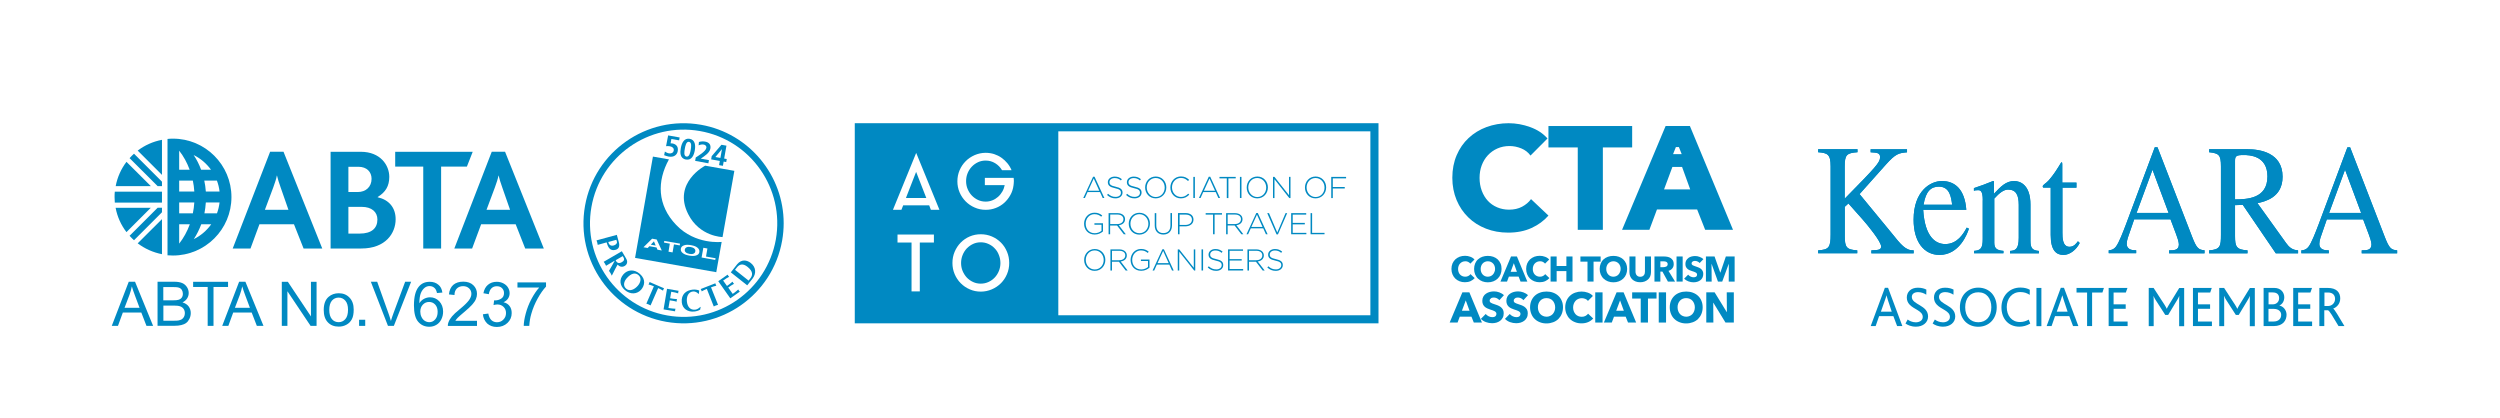 <?xml version="1.0" encoding="utf-8"?>
<!-- Generator: Adobe Illustrator 26.0.3, SVG Export Plug-In . SVG Version: 6.00 Build 0)  -->
<svg version="1.1" id="Layer_1" xmlns="http://www.w3.org/2000/svg" xmlns:xlink="http://www.w3.org/1999/xlink" x="0px" y="0px"
	 viewBox="0 0 338.63 56.58" style="enable-background:new 0 0 338.63 56.58;" xml:space="preserve">
<style type="text/css">
	.st0{clip-path:url(#SVGID_00000086651533986121209880000003817219086535070137_);fill:#0089C2;}
	.st1{fill:#0089C2;}
	.st2{clip-path:url(#SVGID_00000141444770957037802160000017448937439383955601_);fill:#0089C2;}
	.st3{clip-path:url(#SVGID_00000111905437348356238160000014349969695192380858_);fill:#0089C2;}
	.st4{clip-path:url(#SVGID_00000029047869614144338030000011976779380755385533_);fill:#0089C2;}
	.st5{clip-path:url(#SVGID_00000135689051939960248500000008394099821957862042_);fill:#0089C2;}
	.st6{clip-path:url(#SVGID_00000146497120429197512880000016517262196523546797_);fill:#0089C2;}
	.st7{clip-path:url(#SVGID_00000159427514500771266840000002162086283953821365_);fill:#0089C2;}
	.st8{clip-path:url(#SVGID_00000132059184050639399990000012967707015205732015_);fill:#0089C2;}
	.st9{clip-path:url(#SVGID_00000128482027247929098140000009973635109505523869_);fill:#0089C2;}
	.st10{clip-path:url(#SVGID_00000162346654890014344250000000144554760626883457_);fill:#0089C2;}
	.st11{clip-path:url(#SVGID_00000028318584418801599820000009217370856304183180_);fill:#0089C2;}
	.st12{clip-path:url(#SVGID_00000035528905401291296650000008217125915968491916_);fill:#0089C2;}
	.st13{clip-path:url(#SVGID_00000116233189333797040250000018257124612996641433_);fill:#0089C2;}
	.st14{clip-path:url(#SVGID_00000054974395312780065960000009053625741727089059_);fill:#0089C2;}
	.st15{clip-path:url(#SVGID_00000107590379023435618950000000831116730909570721_);fill:#0089C2;}
	.st16{clip-path:url(#SVGID_00000080912177711058625340000014288211607173435017_);fill:#0089C2;}
	.st17{clip-path:url(#SVGID_00000145745672203962112440000008695228077726795437_);fill:#0089C2;}
	.st18{clip-path:url(#SVGID_00000108998525147725194640000015263645354637819790_);fill:#0089C2;}
	.st19{clip-path:url(#SVGID_00000070799650024966457970000002037201891659594908_);fill:#0089C2;}
	.st20{clip-path:url(#SVGID_00000073707637559012153910000013572960239572523144_);fill:#0089C2;}
	.st21{clip-path:url(#SVGID_00000110472773810953352590000017333525772111972012_);fill:#0089C2;}
	.st22{clip-path:url(#SVGID_00000131347824149993774190000009930493457513974961_);fill:#0089C2;}
	.st23{clip-path:url(#SVGID_00000063602988564192175620000011509621870742915772_);fill:#0089C2;}
	.st24{clip-path:url(#SVGID_00000034799330358683505490000014632333232266076583_);fill:#0089C2;}
	.st25{clip-path:url(#SVGID_00000150099723945316733080000009514559143394366354_);fill:#0089C2;}
	.st26{clip-path:url(#SVGID_00000098907051337729545600000001699419111491384242_);fill:#0089C2;}
	.st27{clip-path:url(#SVGID_00000132772620490586336640000017922778724589619873_);fill:#0089C2;}
</style>
<g>
	<defs>
		<rect id="SVGID_1_" x="15.14" y="16.69" width="309.54" height="27.56"/>
	</defs>
	<clipPath id="SVGID_00000027568027214373902890000014019095530112390322_">
		<use xlink:href="#SVGID_1_"  style="overflow:visible;"/>
	</clipPath>
	<path style="clip-path:url(#SVGID_00000027568027214373902890000014019095530112390322_);fill:#0089C2;" d="M105.94,32.6
		 M90.39,42.73c-6.89-1.21-11.5-7.8-10.28-14.69c1.21-6.89,7.8-11.5,14.69-10.29c6.89,1.21,11.5,7.8,10.29,14.69
		C103.86,39.33,97.28,43.95,90.39,42.73 M79.24,27.89c-1.3,7.36,3.63,14.4,11,15.7c7.36,1.3,14.4-3.63,15.7-10.99
		c0.14-0.79,0.21-1.58,0.21-2.36c0-6.45-4.64-12.18-11.2-13.34C87.58,15.6,80.54,20.53,79.24,27.89"/>
	<path style="clip-path:url(#SVGID_00000027568027214373902890000014019095530112390322_);fill:#0089C2;" d="M97.87,32.11
		c0,0-3.12-0.04-4.66-3.12c-2.14-4.26,2.31-6.55,2.31-6.55l3.95,0.7L97.87,32.11z"/>
</g>
<polygon class="st1" points="88.15,33.14 88.81,33.26 88.58,32.69 "/>
<g>
	<defs>
		<rect id="SVGID_00000020384629431504029370000012366552732884183943_" x="15.14" y="16.69" width="309.54" height="27.56"/>
	</defs>
	<clipPath id="SVGID_00000012456824634752779850000005462956532069574817_">
		<use xlink:href="#SVGID_00000020384629431504029370000012366552732884183943_"  style="overflow:visible;"/>
	</clipPath>
	<path style="clip-path:url(#SVGID_00000012456824634752779850000005462956532069574817_);fill:#0089C2;" d="M93.56,33.46
		c-0.22-0.04-0.4-0.03-0.54,0.03c-0.14,0.06-0.23,0.16-0.26,0.31c-0.03,0.15,0.02,0.28,0.13,0.38c0.11,0.1,0.28,0.17,0.5,0.21
		c0.22,0.04,0.4,0.03,0.54-0.03c0.14-0.06,0.23-0.16,0.25-0.31c0.03-0.15-0.02-0.28-0.13-0.38C93.94,33.57,93.77,33.5,93.56,33.46"
		/>
	<path style="clip-path:url(#SVGID_00000012456824634752779850000005462956532069574817_);fill:#0089C2;" d="M96.88,35.21
		l-1.85-0.33l0.24-1.32l0.55,0.1l-0.19,1.09l1.3,0.23L96.88,35.21z M94.73,34.15c-0.04,0.24-0.21,0.4-0.49,0.47
		c-0.22,0.07-0.51,0.07-0.89,0c-0.38-0.07-0.65-0.17-0.83-0.31c-0.24-0.17-0.34-0.38-0.3-0.62c0.04-0.24,0.21-0.4,0.5-0.48
		c0.22-0.07,0.51-0.07,0.89,0c0.38,0.07,0.65,0.17,0.83,0.31C94.67,33.7,94.77,33.9,94.73,34.15 M92.07,33.24l-0.78-0.14l-0.19,1.09
		l-0.55-0.1L90.73,33l-0.79-0.14l0.04-0.23L92.11,33L92.07,33.24z M89.05,33.82l-0.12-0.3l-0.97-0.17l-0.23,0.24l-0.57-0.1
		l1.17-1.16l0.62,0.11l0.69,1.49L89.05,33.82z M91.6,30.48c-2.6-2.71-2.62-5.94-0.99-8.89l-2.17-0.38l-2.42,13.72l11,1.94l0.73-4.1
		C97.75,32.76,94.2,33.2,91.6,30.48"/>
	<path style="clip-path:url(#SVGID_00000012456824634752779850000005462956532069574817_);fill:#0089C2;" d="M82.39,32.78
		c0.03,0.09,0.06,0.18,0.1,0.26c0.14,0.24,0.4,0.28,0.64,0.21c0.32-0.09,0.49-0.31,0.43-0.52l-0.07-0.25L82.39,32.78z M80.96,33.17
		c-0.02-0.1-0.03-0.21-0.06-0.31c-0.03-0.1-0.07-0.2-0.1-0.3l2.75-0.75l0.27,0.99c0.15,0.56,0.01,0.92-0.44,1.04
		c-0.71,0.19-1.01-0.28-1.21-1.01L80.96,33.17z"/>
	<path style="clip-path:url(#SVGID_00000012456824634752779850000005462956532069574817_);fill:#0089C2;" d="M83.39,35.25
		c0.18,0.4,0.47,0.48,0.84,0.26c0.05-0.03,0.1-0.07,0.17-0.12c0.26-0.23,0.08-0.48-0.05-0.7L83.39,35.25z M84.23,34.03l0.45,0.76
		c0.1,0.17,0.26,0.43,0.27,0.62c0.01,0.27-0.09,0.47-0.33,0.61c-0.35,0.21-0.71,0.11-0.97-0.18c-0.23,0.4-0.43,0.82-0.64,1.23
		l-0.14,0.27c-0.06-0.11-0.11-0.23-0.17-0.34c-0.06-0.11-0.14-0.21-0.21-0.31l0.5-0.87c0.07-0.11,0.17-0.31,0.26-0.47l-0.01-0.03
		l-1.15,0.68c-0.05-0.09-0.09-0.19-0.14-0.28c-0.05-0.09-0.12-0.17-0.18-0.26L84.23,34.03z"/>
	<path style="clip-path:url(#SVGID_00000012456824634752779850000005462956532069574817_);fill:#0089C2;" d="M84.89,37.69
		c-0.36,0.41-0.55,1-0.08,1.41c0.48,0.42,1.12,0.13,1.58-0.39c0.35-0.4,0.57-1.03,0.1-1.44C86.06,36.89,85.51,36.99,84.89,37.69
		 M84.63,39.28c-0.69-0.6-0.8-1.42-0.18-2.13c0.55-0.62,1.44-0.73,2.22-0.05c0.89,0.78,0.6,1.64,0.18,2.13
		C86.32,39.84,85.4,39.95,84.63,39.28"/>
	<path style="clip-path:url(#SVGID_00000012456824634752779850000005462956532069574817_);fill:#0089C2;" d="M88.12,41.37
		c-0.09-0.05-0.18-0.1-0.28-0.14c-0.1-0.04-0.2-0.07-0.29-0.1l1.02-2.35c-0.27-0.12-0.52-0.19-0.73-0.25
		c0.03-0.05,0.06-0.1,0.09-0.16c0.02-0.05,0.04-0.11,0.05-0.17l1.97,0.85c-0.03,0.05-0.07,0.1-0.09,0.15
		c-0.03,0.06-0.04,0.12-0.05,0.17c-0.21-0.12-0.43-0.25-0.66-0.35L88.12,41.37z"/>
	<path style="clip-path:url(#SVGID_00000012456824634752779850000005462956532069574817_);fill:#0089C2;" d="M91.92,39.39
		c-0.02,0.06-0.04,0.12-0.05,0.17c-0.01,0.06-0.01,0.12-0.01,0.18c-0.24-0.08-0.52-0.16-0.94-0.22l-0.15,0.88l0.43,0.07
		c0.18,0.03,0.35,0.04,0.51,0.05c-0.02,0.06-0.04,0.11-0.05,0.17c-0.01,0.06-0.01,0.12-0.01,0.18c-0.15-0.05-0.31-0.09-0.5-0.12
		l-0.43-0.07l-0.18,1.04c0.42,0.07,0.7,0.09,0.96,0.1c-0.02,0.06-0.04,0.12-0.05,0.17c-0.01,0.06-0.01,0.12-0.01,0.18l-1.56-0.26
		l0.47-2.79L91.92,39.39z"/>
	<path style="clip-path:url(#SVGID_00000012456824634752779850000005462956532069574817_);fill:#0089C2;" d="M94.9,41.58l-0.06,0.36
		c-0.24,0.15-0.53,0.23-0.8,0.26c-0.89,0.09-1.61-0.4-1.69-1.24c-0.11-1.08,0.59-1.65,1.49-1.73c0.27-0.03,0.61,0.01,0.87,0.12
		c-0.02,0.14-0.04,0.29-0.05,0.44l-0.06,0.01c-0.18-0.21-0.46-0.34-0.72-0.32c-0.69,0.07-0.9,0.75-0.84,1.36
		c0.07,0.71,0.46,1.17,1.1,1.11c0.26-0.02,0.54-0.19,0.71-0.38L94.9,41.58z"/>
	<path style="clip-path:url(#SVGID_00000012456824634752779850000005462956532069574817_);fill:#0089C2;" d="M97.26,41.29
		c-0.1,0.03-0.2,0.06-0.3,0.09c-0.1,0.04-0.19,0.09-0.28,0.13l-0.94-2.38c-0.27,0.11-0.51,0.23-0.7,0.34
		c-0.01-0.06-0.02-0.12-0.05-0.17c-0.02-0.05-0.05-0.1-0.08-0.15l1.99-0.78c0.01,0.06,0.02,0.12,0.05,0.17
		c0.02,0.06,0.06,0.11,0.08,0.16c-0.24,0.06-0.48,0.12-0.72,0.22L97.26,41.29z"/>
	<path style="clip-path:url(#SVGID_00000012456824634752779850000005462956532069574817_);fill:#0089C2;" d="M98.56,37.2
		c0.03,0.05,0.05,0.11,0.09,0.16c0.03,0.05,0.08,0.09,0.12,0.13c-0.23,0.12-0.48,0.26-0.82,0.51l0.52,0.73l0.35-0.25
		c0.15-0.11,0.28-0.22,0.4-0.33c0.03,0.05,0.05,0.11,0.09,0.16c0.03,0.05,0.08,0.09,0.12,0.13c-0.14,0.07-0.29,0.16-0.44,0.26
		l-0.35,0.25l0.61,0.86c0.35-0.25,0.56-0.43,0.75-0.6c0.03,0.05,0.05,0.11,0.09,0.16c0.03,0.05,0.08,0.09,0.12,0.13l-1.29,0.91
		l-1.63-2.32L98.56,37.2z"/>
	<path style="clip-path:url(#SVGID_00000012456824634752779850000005462956532069574817_);fill:#0089C2;" d="M101.4,38.01l0.22-0.28
		c0.36-0.45,0.4-0.97-0.36-1.58c-0.61-0.49-1.08-0.39-1.45,0.08l-0.25,0.32L101.4,38.01z M99.86,35.78
		c0.58-0.68,1.29-0.58,1.83-0.16c0.74,0.58,0.76,1.45,0.24,2.12l-0.72,0.91l-2.22-1.76L99.86,35.78z"/>
	<path style="clip-path:url(#SVGID_00000012456824634752779850000005462956532069574817_);fill:#0089C2;" d="M91.99,19.01
		l-1.05-0.18l-0.11,0.58c0.06,0,0.15,0,0.25,0.02c0.38,0.07,0.85,0.33,0.72,1.04c-0.09,0.51-0.52,0.86-1.22,0.74
		c-0.21-0.04-0.45-0.12-0.62-0.19l0.1-0.49c0.12,0.08,0.3,0.19,0.53,0.24c0.28,0.05,0.6-0.03,0.67-0.38
		c0.06-0.35-0.23-0.53-0.54-0.58c-0.17-0.03-0.33-0.03-0.5-0.01l0.28-1.46l1.56,0.28L91.99,19.01z"/>
	<path style="clip-path:url(#SVGID_00000012456824634752779850000005462956532069574817_);fill:#0089C2;" d="M92.91,21.61
		c0.79,0.14,1.09-0.6,1.2-1.23c0.11-0.63,0.09-1.44-0.7-1.58c-0.74-0.13-1.07,0.57-1.19,1.25C92.11,20.62,92.07,21.46,92.91,21.61
		 M92.98,21.21c-0.4-0.07-0.28-0.72-0.22-1.06c0.06-0.35,0.18-1.01,0.57-0.94c0.4,0.07,0.29,0.73,0.23,1.08
		C93.5,20.63,93.39,21.28,92.98,21.21"/>
	<path style="clip-path:url(#SVGID_00000012456824634752779850000005462956532069574817_);fill:#0089C2;" d="M94.16,21.79l0.08-0.46
		c0.3-0.2,1.36-0.81,1.44-1.31c0.04-0.25-0.16-0.41-0.38-0.44c-0.23-0.04-0.47,0.02-0.67,0.11l0.04-0.46
		c0.27-0.08,0.56-0.1,0.84-0.05c0.52,0.09,0.81,0.41,0.71,0.95c-0.1,0.58-0.78,1-1.3,1.36l1.11,0.2l-0.08,0.43L94.16,21.79z"/>
</g>
<path class="st1" d="M96.33,21.59l1.17,0.21l-0.1,0.57l0.52,0.09l0.1-0.57l0.35,0.06l0.07-0.41l-0.35-0.06l0.31-1.75l-0.68-0.12
	l-1.32,1.54L96.33,21.59z M96.9,21.27l0.88-1.06l0.01,0l-0.21,1.18L96.9,21.27z"/>
<g>
	<defs>
		<rect id="SVGID_00000128469040256729389770000014761654524045624725_" x="15.14" y="16.69" width="309.54" height="27.56"/>
	</defs>
	<clipPath id="SVGID_00000062902314761611341020000005700748082884795788_">
		<use xlink:href="#SVGID_00000128469040256729389770000014761654524045624725_"  style="overflow:visible;"/>
	</clipPath>
	<path style="clip-path:url(#SVGID_00000062902314761611341020000005700748082884795788_);fill:#0089C2;" d="M16.87,41.69h2.03
		l-0.62-1.66c-0.19-0.5-0.33-0.92-0.42-1.24c-0.08,0.38-0.18,0.76-0.32,1.14L16.87,41.69z M15.14,44.14l2.3-5.98h0.85l2.45,5.98
		h-0.9l-0.7-1.81h-2.5l-0.66,1.81H15.14z"/>
	<path style="clip-path:url(#SVGID_00000062902314761611341020000005700748082884795788_);fill:#0089C2;" d="M22.13,43.44h1.49
		c0.26,0,0.43-0.01,0.54-0.03c0.18-0.03,0.33-0.09,0.46-0.16c0.12-0.08,0.22-0.19,0.3-0.33c0.08-0.15,0.12-0.31,0.12-0.5
		c0-0.22-0.06-0.42-0.17-0.58c-0.11-0.16-0.27-0.28-0.48-0.35c-0.2-0.07-0.49-0.1-0.88-0.1h-1.38V43.44z M22.13,40.68h1.29
		c0.35,0,0.6-0.02,0.75-0.07c0.2-0.06,0.35-0.16,0.45-0.3c0.1-0.14,0.15-0.31,0.15-0.52c0-0.2-0.05-0.37-0.14-0.52
		c-0.09-0.15-0.23-0.25-0.41-0.31s-0.48-0.08-0.91-0.08h-1.19V40.68z M21.34,44.14v-5.98h2.24c0.46,0,0.82,0.06,1.1,0.18
		c0.28,0.12,0.49,0.31,0.65,0.56c0.16,0.25,0.23,0.51,0.23,0.79c0,0.26-0.07,0.5-0.21,0.72c-0.14,0.23-0.35,0.41-0.63,0.55
		c0.36,0.11,0.64,0.29,0.83,0.54c0.19,0.26,0.29,0.56,0.29,0.9c0,0.28-0.06,0.54-0.18,0.78c-0.12,0.24-0.26,0.43-0.44,0.56
		c-0.17,0.13-0.39,0.23-0.66,0.29c-0.26,0.07-0.58,0.1-0.96,0.1H21.34z"/>
</g>
<polygon class="st1" points="26.16,38.17 26.16,38.87 28.13,38.87 28.13,44.14 28.92,44.14 28.92,38.87 30.89,38.87 30.89,38.17 "/>
<g>
	<defs>
		<rect id="SVGID_00000075122306151093493180000018377686645451825571_" x="15.14" y="16.69" width="309.54" height="27.56"/>
	</defs>
	<clipPath id="SVGID_00000145747772292214642130000018164372086862297264_">
		<use xlink:href="#SVGID_00000075122306151093493180000018377686645451825571_"  style="overflow:visible;"/>
	</clipPath>
	<path style="clip-path:url(#SVGID_00000145747772292214642130000018164372086862297264_);fill:#0089C2;" d="M31.82,41.69h2.03
		l-0.62-1.66c-0.19-0.5-0.33-0.92-0.42-1.24c-0.08,0.38-0.18,0.76-0.32,1.14L31.82,41.69z M30.1,44.14l2.29-5.98h0.85l2.45,5.98
		h-0.9l-0.7-1.81h-2.5l-0.66,1.81H30.1z"/>
</g>
<polygon class="st1" points="42.12,38.17 42.12,42.86 38.99,38.17 38.17,38.17 38.17,44.14 38.93,44.14 38.93,39.45 42.07,44.14 
	42.88,44.14 42.88,38.17 "/>
<g>
	<defs>
		<rect id="SVGID_00000128467068776931491400000011388399932744187273_" x="15.14" y="16.69" width="309.54" height="27.56"/>
	</defs>
	<clipPath id="SVGID_00000021840734225941939810000008956527654858906559_">
		<use xlink:href="#SVGID_00000128467068776931491400000011388399932744187273_"  style="overflow:visible;"/>
	</clipPath>
	<path style="clip-path:url(#SVGID_00000021840734225941939810000008956527654858906559_);fill:#0089C2;" d="M44.6,41.98
		c0,0.55,0.12,0.97,0.36,1.25c0.24,0.28,0.55,0.41,0.91,0.41c0.36,0,0.67-0.14,0.91-0.42c0.24-0.28,0.36-0.7,0.36-1.27
		c0-0.54-0.12-0.94-0.36-1.22c-0.24-0.28-0.55-0.42-0.91-0.42c-0.37,0-0.67,0.14-0.91,0.41C44.72,41.01,44.6,41.42,44.6,41.98
		 M43.85,41.98c0-0.8,0.22-1.4,0.67-1.78c0.37-0.32,0.83-0.48,1.36-0.48c0.6,0,1.08,0.19,1.46,0.59c0.38,0.39,0.57,0.93,0.57,1.62
		c0,0.56-0.08,0.99-0.25,1.31c-0.17,0.32-0.41,0.57-0.73,0.74c-0.32,0.18-0.67,0.26-1.05,0.26c-0.61,0-1.1-0.19-1.47-0.58
		C44.03,43.27,43.85,42.71,43.85,41.98"/>
</g>
<rect x="48.64" y="43.31" class="st1" width="0.83" height="0.83"/>
<g>
	<defs>
		<rect id="SVGID_00000170265706333399316630000002412894624811846531_" x="15.14" y="16.69" width="309.54" height="27.56"/>
	</defs>
	<clipPath id="SVGID_00000163040030138673035190000004928389834448410557_">
		<use xlink:href="#SVGID_00000170265706333399316630000002412894624811846531_"  style="overflow:visible;"/>
	</clipPath>
	<path style="clip-path:url(#SVGID_00000163040030138673035190000004928389834448410557_);fill:#0089C2;" d="M52.55,44.14
		l-2.32-5.98h0.86l1.55,4.34c0.12,0.35,0.23,0.67,0.31,0.98c0.09-0.33,0.2-0.65,0.32-0.98l1.61-4.34h0.81l-2.34,5.98H52.55z"/>
	<path style="clip-path:url(#SVGID_00000163040030138673035190000004928389834448410557_);fill:#0089C2;" d="M56.93,42.21
		c0,0.25,0.05,0.49,0.16,0.72c0.11,0.23,0.26,0.41,0.45,0.53c0.19,0.12,0.4,0.18,0.61,0.18c0.31,0,0.58-0.12,0.8-0.38
		c0.22-0.25,0.33-0.59,0.33-1.02c0-0.41-0.11-0.74-0.33-0.98c-0.22-0.24-0.5-0.36-0.83-0.36c-0.33,0-0.61,0.12-0.84,0.36
		S56.93,41.82,56.93,42.21 M59.92,39.63l-0.73,0.06c-0.06-0.29-0.16-0.5-0.28-0.63c-0.2-0.21-0.44-0.31-0.73-0.31
		c-0.23,0-0.44,0.07-0.62,0.2c-0.23,0.17-0.41,0.41-0.55,0.74c-0.13,0.32-0.2,0.78-0.21,1.38c0.18-0.27,0.39-0.47,0.65-0.6
		c0.26-0.13,0.52-0.2,0.8-0.2c0.49,0,0.9,0.18,1.25,0.54c0.34,0.36,0.52,0.83,0.52,1.4c0,0.38-0.08,0.72-0.24,1.05
		c-0.16,0.32-0.38,0.57-0.67,0.74c-0.28,0.17-0.6,0.26-0.96,0.26c-0.61,0-1.11-0.22-1.5-0.67c-0.39-0.45-0.58-1.19-0.58-2.22
		c0-1.15,0.21-1.99,0.64-2.52c0.37-0.46,0.87-0.68,1.5-0.68c0.47,0,0.85,0.13,1.16,0.39C59.68,38.8,59.86,39.17,59.92,39.63"/>
	<path style="clip-path:url(#SVGID_00000163040030138673035190000004928389834448410557_);fill:#0089C2;" d="M64.61,43.44v0.71
		h-3.95c-0.01-0.18,0.02-0.35,0.09-0.51c0.1-0.27,0.26-0.53,0.48-0.79c0.22-0.26,0.54-0.56,0.96-0.9c0.65-0.53,1.09-0.96,1.32-1.27
		c0.23-0.31,0.34-0.61,0.34-0.88c0-0.29-0.1-0.54-0.31-0.74s-0.48-0.3-0.81-0.3c-0.35,0-0.64,0.11-0.85,0.32
		c-0.21,0.21-0.32,0.51-0.32,0.88l-0.75-0.08c0.05-0.56,0.25-0.99,0.58-1.29c0.34-0.29,0.79-0.44,1.36-0.44
		c0.57,0,1.03,0.16,1.36,0.48c0.33,0.32,0.5,0.71,0.5,1.18c0,0.24-0.05,0.47-0.15,0.71s-0.26,0.47-0.49,0.73
		c-0.23,0.26-0.6,0.61-1.13,1.05c-0.44,0.37-0.72,0.62-0.85,0.75c-0.12,0.13-0.23,0.26-0.31,0.4H64.61z"/>
	<path style="clip-path:url(#SVGID_00000163040030138673035190000004928389834448410557_);fill:#0089C2;" d="M65.41,42.57l0.73-0.1
		c0.08,0.42,0.23,0.72,0.43,0.9c0.2,0.18,0.45,0.28,0.74,0.28c0.35,0,0.64-0.12,0.87-0.36c0.24-0.24,0.36-0.53,0.36-0.89
		c0-0.34-0.11-0.61-0.33-0.83c-0.22-0.22-0.5-0.33-0.84-0.33c-0.14,0-0.31,0.03-0.52,0.08l0.08-0.64c0.05,0.01,0.09,0.01,0.12,0.01
		c0.31,0,0.59-0.08,0.84-0.24c0.25-0.16,0.38-0.41,0.38-0.75c0-0.27-0.09-0.49-0.27-0.67c-0.18-0.18-0.42-0.26-0.71-0.26
		c-0.29,0-0.52,0.09-0.71,0.27c-0.19,0.18-0.31,0.45-0.37,0.81l-0.73-0.13c0.09-0.49,0.29-0.87,0.61-1.14
		c0.32-0.27,0.71-0.41,1.19-0.41c0.33,0,0.63,0.07,0.9,0.21c0.27,0.14,0.49,0.33,0.63,0.57c0.15,0.24,0.22,0.5,0.22,0.77
		c0,0.26-0.07,0.49-0.21,0.71c-0.14,0.21-0.34,0.38-0.62,0.51c0.35,0.08,0.63,0.25,0.82,0.51c0.2,0.26,0.29,0.58,0.29,0.96
		c0,0.52-0.19,0.97-0.57,1.33c-0.38,0.36-0.86,0.55-1.44,0.55c-0.53,0-0.96-0.16-1.31-0.47C65.65,43.47,65.45,43.06,65.41,42.57"/>
	<path style="clip-path:url(#SVGID_00000163040030138673035190000004928389834448410557_);fill:#0089C2;" d="M70.09,38.95v-0.7h3.87
		v0.57c-0.38,0.4-0.76,0.94-1.13,1.61c-0.37,0.67-0.66,1.36-0.86,2.07c-0.15,0.5-0.24,1.05-0.28,1.64h-0.75
		c0.01-0.47,0.1-1.04,0.28-1.7s0.43-1.31,0.76-1.93c0.33-0.62,0.68-1.14,1.05-1.56H70.09z"/>
	<path style="clip-path:url(#SVGID_00000163040030138673035190000004928389834448410557_);fill:#0089C2;" d="M26.25,32.39
		c0.4-0.61,0.74-1.29,1.01-2.01h1.35C28,31.23,27.19,31.93,26.25,32.39 M24.27,33v-2.62h1.44C25.36,31.35,24.87,32.23,24.27,33
		L24.27,33z M25.69,22.99h-1.42v-2.58C24.86,21.16,25.34,22.03,25.69,22.99 M28.58,22.99h-1.34c-0.26-0.72-0.6-1.38-1.01-1.99
		C27.17,21.46,27.97,22.15,28.58,22.99 M27.88,25.94c-0.03-0.51-0.11-1-0.21-1.48h1.71c0.18,0.47,0.3,0.97,0.36,1.48H27.88z
		 M27.88,27.42h1.86c-0.06,0.51-0.18,1.01-0.35,1.48h-1.7C27.78,28.42,27.85,27.93,27.88,27.42 M24.27,25.94v-1.48h1.85
		c0.1,0.48,0.17,0.98,0.2,1.48H24.27z M26.32,27.42c-0.03,0.5-0.1,1-0.2,1.48h-1.85v-1.48H26.32z M23.43,18.78
		c-0.25,0-0.5,0.01-0.74,0.04v1.27v13.99v0.5c0.25,0.02,0.49,0.03,0.74,0.03c4.37,0,7.92-3.54,7.92-7.92
		C31.35,22.33,27.8,18.78,23.43,18.78"/>
	<path style="clip-path:url(#SVGID_00000163040030138673035190000004928389834448410557_);fill:#0089C2;" d="M49,28.02h-1.81v3.62
		h1.53c1.61,0,2.4-0.72,2.4-1.91C51.12,28.71,50.35,28.02,49,28.02 M48.54,22.59h-1.35v3.42h1.27c1.08,0,1.87-0.69,1.87-1.79
		C50.33,23.29,49.69,22.59,48.54,22.59 M48.94,33.66h-4.16v-13.1h4.09c2.65,0,3.86,1.81,3.86,3.4c0,1.25-0.52,2.09-1.57,2.72v0.04
		c1.51,0.34,2.43,1.39,2.43,2.98C53.59,31.58,52.24,33.66,48.94,33.66"/>
</g>
<polygon class="st1" points="63.24,22.57 59.75,22.57 59.75,33.66 57.33,33.66 57.33,22.57 53.53,22.57 53.53,20.56 64.03,20.56 "/>
<g>
	<defs>
		<rect id="SVGID_00000170241953695789157800000012823030818592530338_" x="15.14" y="16.69" width="309.54" height="27.56"/>
	</defs>
	<clipPath id="SVGID_00000067951484642597937940000005056096919221285045_">
		<use xlink:href="#SVGID_00000170241953695789157800000012823030818592530338_"  style="overflow:visible;"/>
	</clipPath>
	<path style="clip-path:url(#SVGID_00000067951484642597937940000005056096919221285045_);fill:#0089C2;" d="M38.02,25.41
		c-0.24-0.66-0.4-1.2-0.5-1.63H37.5c-0.08,0.46-0.26,0.97-0.48,1.59l-1.14,3.05h3.19L38.02,25.41z M41.12,33.66l-1.3-3.28h-4.68
		l-1.21,3.28h-2.41l5.07-13.11h1.81l5.25,13.11H41.12z"/>
	<path style="clip-path:url(#SVGID_00000067951484642597937940000005056096919221285045_);fill:#0089C2;" d="M68.04,25.41
		c-0.24-0.66-0.4-1.2-0.5-1.63h-0.02c-0.08,0.46-0.26,0.97-0.48,1.59l-1.14,3.05h3.19L68.04,25.41z M71.14,33.66l-1.29-3.28h-4.68
		l-1.22,3.28h-2.41l5.07-13.11h1.8l5.25,13.11H71.14z"/>
	<path style="clip-path:url(#SVGID_00000067951484642597937940000005056096919221285045_);fill:#0089C2;" d="M21.94,25.21v-0.6
		l-3.79-3.79c-0.21,0.19-0.41,0.39-0.6,0.6l3.8,3.79H21.94z"/>
	<path style="clip-path:url(#SVGID_00000067951484642597937940000005056096919221285045_);fill:#0089C2;" d="M21.94,28.15v0.6
		l-3.79,3.79c-0.21-0.19-0.41-0.39-0.6-0.6l3.8-3.8H21.94z"/>
	<path style="clip-path:url(#SVGID_00000067951484642597937940000005056096919221285045_);fill:#0089C2;" d="M21.94,25.96h-6.39
		c-0.03,0.24-0.03,0.49-0.03,0.74c0,0.25,0.01,0.49,0.03,0.74h6.39V25.96z"/>
	<path style="clip-path:url(#SVGID_00000067951484642597937940000005056096919221285045_);fill:#0089C2;" d="M17.13,21.92
		c-0.72,0.95-1.23,2.07-1.46,3.29h4.76L17.13,21.92z"/>
	<path style="clip-path:url(#SVGID_00000067951484642597937940000005056096919221285045_);fill:#0089C2;" d="M21.94,23.69v-4.75
		c-1.22,0.23-2.34,0.74-3.29,1.46L21.94,23.69z"/>
	<path style="clip-path:url(#SVGID_00000067951484642597937940000005056096919221285045_);fill:#0089C2;" d="M18.65,32.96
		c0.95,0.72,2.07,1.23,3.29,1.47v-4.75L18.65,32.96z"/>
	<path style="clip-path:url(#SVGID_00000067951484642597937940000005056096919221285045_);fill:#0089C2;" d="M20.42,28.15h-4.76
		c0.23,1.22,0.74,2.34,1.47,3.29L20.42,28.15z"/>
</g>
<path class="st1" d="M148.15,24.18l0.75,1.66h-1.51L148.15,24.18z M147.31,26.02H149l0.36,0.8h0.23l-1.33-2.88h-0.2l-1.33,2.88h0.22
	L147.31,26.02z"/>
<g>
	<defs>
		<rect id="SVGID_00000008868719819703890880000017629607678216951711_" x="15.14" y="16.69" width="309.54" height="27.56"/>
	</defs>
	<clipPath id="SVGID_00000108267658557447193990000009962670958554953384_">
		<use xlink:href="#SVGID_00000008868719819703890880000017629607678216951711_"  style="overflow:visible;"/>
	</clipPath>
	<path style="clip-path:url(#SVGID_00000108267658557447193990000009962670958554953384_);fill:#0089C2;" d="M151.12,26.67
		c-0.42,0-0.71-0.13-1.03-0.42l-0.14,0.16c0.34,0.31,0.7,0.46,1.15,0.46c0.55,0,0.95-0.32,0.95-0.78v-0.01
		c0-0.42-0.28-0.65-0.94-0.79c-0.68-0.14-0.83-0.32-0.83-0.62v-0.01c0-0.3,0.28-0.54,0.7-0.54c0.32,0,0.59,0.09,0.85,0.32l0.13-0.17
		c-0.29-0.23-0.56-0.35-0.98-0.35c-0.53,0-0.92,0.33-0.92,0.75v0.01c0,0.43,0.28,0.67,0.96,0.81c0.65,0.13,0.81,0.31,0.81,0.61v0.01
		C151.85,26.43,151.55,26.67,151.12,26.67"/>
	<path style="clip-path:url(#SVGID_00000108267658557447193990000009962670958554953384_);fill:#0089C2;" d="M153.7,26.67
		c-0.42,0-0.71-0.13-1.03-0.42l-0.14,0.16c0.34,0.31,0.7,0.46,1.15,0.46c0.55,0,0.95-0.32,0.95-0.78v-0.01
		c0-0.42-0.28-0.65-0.94-0.79c-0.68-0.14-0.83-0.32-0.83-0.62v-0.01c0-0.3,0.28-0.54,0.7-0.54c0.32,0,0.59,0.09,0.85,0.32l0.13-0.17
		c-0.29-0.23-0.56-0.35-0.98-0.35c-0.53,0-0.92,0.33-0.92,0.75v0.01c0,0.43,0.28,0.67,0.96,0.81c0.65,0.13,0.81,0.31,0.81,0.61v0.01
		C154.42,26.43,154.12,26.67,153.7,26.67"/>
	<path style="clip-path:url(#SVGID_00000108267658557447193990000009962670958554953384_);fill:#0089C2;" d="M155.33,25.39
		c0-0.71,0.51-1.28,1.21-1.28c0.71,0,1.22,0.58,1.22,1.29v0.01c0,0.71-0.51,1.28-1.21,1.28S155.33,26.1,155.33,25.39L155.33,25.39z
		 M156.54,26.87c0.87,0,1.44-0.7,1.44-1.48c0,0,0,0,0-0.01c0-0.78-0.57-1.47-1.43-1.47c-0.87,0-1.44,0.7-1.44,1.48v0.01
		C155.11,26.18,155.68,26.87,156.54,26.87"/>
	<path style="clip-path:url(#SVGID_00000108267658557447193990000009962670958554953384_);fill:#0089C2;" d="M159.95,26.87
		c0.51,0,0.83-0.2,1.14-0.5l-0.14-0.14c-0.29,0.29-0.57,0.45-0.99,0.45c-0.68,0-1.21-0.56-1.21-1.29v-0.01
		c0-0.72,0.52-1.28,1.21-1.28c0.43,0,0.71,0.18,0.96,0.42l0.15-0.16c-0.29-0.27-0.6-0.46-1.11-0.46c-0.83,0-1.43,0.67-1.43,1.48
		v0.01C158.52,26.22,159.13,26.87,159.95,26.87"/>
</g>
<rect x="161.64" y="23.96" class="st1" width="0.21" height="2.86"/>
<path class="st1" d="M163.83,24.18l0.75,1.66h-1.51L163.83,24.18z M162.98,26.02h1.69l0.36,0.8h0.23l-1.33-2.88h-0.2l-1.33,2.88
	h0.22L162.98,26.02z"/>
<polygon class="st1" points="166.17,26.83 166.39,26.83 166.39,24.16 167.38,24.16 167.38,23.96 165.18,23.96 165.18,24.16 
	166.17,24.16 "/>
<rect x="167.95" y="23.96" class="st1" width="0.21" height="2.86"/>
<g>
	<defs>
		<rect id="SVGID_00000003090149006243819090000010614682391352053381_" x="15.14" y="16.69" width="309.54" height="27.56"/>
	</defs>
	<clipPath id="SVGID_00000090982490818751761610000009680716590708535979_">
		<use xlink:href="#SVGID_00000003090149006243819090000010614682391352053381_"  style="overflow:visible;"/>
	</clipPath>
	<path style="clip-path:url(#SVGID_00000090982490818751761610000009680716590708535979_);fill:#0089C2;" d="M169.08,25.39
		c0-0.71,0.51-1.28,1.21-1.28c0.71,0,1.22,0.58,1.22,1.29v0.01c0,0.71-0.51,1.28-1.21,1.28S169.08,26.1,169.08,25.39L169.08,25.39z
		 M170.3,26.87c0.87,0,1.44-0.7,1.44-1.48c0,0,0,0,0-0.01c0-0.78-0.57-1.47-1.43-1.47c-0.87,0-1.44,0.7-1.44,1.48v0.01
		C168.86,26.18,169.43,26.87,170.3,26.87"/>
</g>
<polygon class="st1" points="172.63,24.28 174.64,26.83 174.8,26.83 174.8,23.96 174.6,23.96 174.6,26.45 172.63,23.96 
	172.43,23.96 172.43,26.83 172.63,26.83 "/>
<g>
	<defs>
		<rect id="SVGID_00000013885476187237086060000009817094590548512385_" x="15.14" y="16.69" width="309.54" height="27.56"/>
	</defs>
	<clipPath id="SVGID_00000035529014881429426600000012744309848651705250_">
		<use xlink:href="#SVGID_00000013885476187237086060000009817094590548512385_"  style="overflow:visible;"/>
	</clipPath>
	<path style="clip-path:url(#SVGID_00000035529014881429426600000012744309848651705250_);fill:#0089C2;" d="M176.98,25.39
		c0-0.71,0.51-1.28,1.21-1.28c0.71,0,1.22,0.58,1.22,1.29v0.01c0,0.71-0.51,1.28-1.21,1.28S176.98,26.1,176.98,25.39L176.98,25.39z
		 M178.19,26.87c0.87,0,1.44-0.7,1.44-1.48c0,0,0,0,0-0.01c0-0.78-0.57-1.47-1.43-1.47c-0.87,0-1.44,0.7-1.44,1.48v0.01
		C176.75,26.18,177.32,26.87,178.19,26.87"/>
</g>
<polygon class="st1" points="180.53,25.53 182.15,25.53 182.15,25.33 180.53,25.33 180.53,24.16 182.33,24.16 182.33,23.96 
	180.32,23.96 180.32,26.83 180.53,26.83 "/>
<g>
	<defs>
		<rect id="SVGID_00000167369109663864551780000008152094802166794910_" x="15.14" y="16.69" width="309.54" height="27.56"/>
	</defs>
	<clipPath id="SVGID_00000057137353299455332820000013567793906874486184_">
		<use xlink:href="#SVGID_00000167369109663864551780000008152094802166794910_"  style="overflow:visible;"/>
	</clipPath>
	<path style="clip-path:url(#SVGID_00000057137353299455332820000013567793906874486184_);fill:#0089C2;" d="M148.24,29.01
		c0.43,0,0.69,0.15,0.92,0.34l0.14-0.16c-0.29-0.24-0.58-0.38-1.05-0.38c-0.85,0-1.41,0.71-1.41,1.48v0.01
		c0,0.81,0.54,1.47,1.44,1.47c0.47,0,0.87-0.2,1.12-0.43v-1.1h-1.16v0.2h0.96v0.82c-0.21,0.18-0.55,0.33-0.91,0.33
		c-0.76,0-1.23-0.55-1.23-1.29v-0.01C147.06,29.6,147.55,29.01,148.24,29.01"/>
	<path style="clip-path:url(#SVGID_00000057137353299455332820000013567793906874486184_);fill:#0089C2;" d="M152.17,29.69
		L152.17,29.69c0,0.42-0.36,0.66-0.83,0.66h-0.96v-1.29h0.98C151.87,29.07,152.17,29.31,152.17,29.69 M150.16,28.87v2.86h0.21v-1.18
		h0.93h0.01l0.91,1.18h0.27l-0.94-1.22c0.48-0.07,0.84-0.34,0.84-0.82v-0.01c0-0.2-0.08-0.4-0.22-0.53
		c-0.17-0.17-0.45-0.28-0.8-0.28H150.16z"/>
	<path style="clip-path:url(#SVGID_00000057137353299455332820000013567793906874486184_);fill:#0089C2;" d="M155.55,30.31
		c0,0.71-0.51,1.28-1.21,1.28c-0.71,0-1.22-0.58-1.22-1.29v-0.01c0-0.71,0.51-1.28,1.21-1.28S155.55,29.59,155.55,30.31
		L155.55,30.31z M154.33,28.82c-0.87,0-1.44,0.7-1.44,1.48v0.01c0,0.78,0.57,1.47,1.43,1.47c0.87,0,1.44-0.7,1.44-1.48
		c0,0,0,0,0-0.01C155.77,29.51,155.2,28.82,154.33,28.82"/>
	<path style="clip-path:url(#SVGID_00000057137353299455332820000013567793906874486184_);fill:#0089C2;" d="M156.62,30.52v-1.65
		h-0.21v1.67c0,0.8,0.49,1.23,1.17,1.23c0.69,0,1.17-0.44,1.17-1.26v-1.65h-0.21v1.67c0,0.69-0.37,1.04-0.95,1.04
		C156.99,31.59,156.62,31.2,156.62,30.52"/>
	<path style="clip-path:url(#SVGID_00000057137353299455332820000013567793906874486184_);fill:#0089C2;" d="M161.45,29.76
		L161.45,29.76c0,0.43-0.36,0.71-0.89,0.71h-0.78v-1.4h0.81C161.1,29.07,161.45,29.3,161.45,29.76 M159.56,28.87v2.86h0.21v-1.07
		h0.77c0.6,0,1.12-0.31,1.12-0.91v-0.01c0-0.55-0.43-0.88-1.06-0.88H159.56z"/>
</g>
<polygon class="st1" points="164.52,31.73 164.52,29.07 165.52,29.07 165.52,28.87 163.31,28.87 163.31,29.07 164.31,29.07 
	164.31,31.73 "/>
<g>
	<defs>
		<rect id="SVGID_00000170999922438482263560000015263987159430207907_" x="15.14" y="16.69" width="309.54" height="27.56"/>
	</defs>
	<clipPath id="SVGID_00000056419527118661052810000001292139001839949235_">
		<use xlink:href="#SVGID_00000170999922438482263560000015263987159430207907_"  style="overflow:visible;"/>
	</clipPath>
	<path style="clip-path:url(#SVGID_00000056419527118661052810000001292139001839949235_);fill:#0089C2;" d="M167.25,30.35h-0.96
		v-1.29h0.98c0.52,0,0.82,0.24,0.82,0.62v0.01C168.09,30.11,167.73,30.35,167.25,30.35 M168.3,29.69L168.3,29.69
		c0-0.21-0.08-0.41-0.22-0.54c-0.17-0.17-0.45-0.28-0.8-0.28h-1.2v2.86h0.21v-1.19h0.93h0.01l0.91,1.19h0.27l-0.94-1.22
		C167.94,30.44,168.3,30.17,168.3,29.69"/>
</g>
<path class="st1" d="M170.26,29.08l0.75,1.66h-1.51L170.26,29.08z M169.42,30.93h1.69l0.36,0.8h0.23l-1.33-2.88h-0.2l-1.33,2.88
	h0.22L169.42,30.93z"/>
<polygon class="st1" points="172.91,31.75 173.1,31.75 174.35,28.87 174.13,28.87 173.01,31.5 171.89,28.87 171.65,28.87 "/>
<polygon class="st1" points="176.95,31.54 175.1,31.54 175.1,30.39 176.74,30.39 176.74,30.19 175.1,30.19 175.1,29.07 
	176.93,29.07 176.93,28.87 174.89,28.87 174.89,31.73 176.95,31.73 "/>
<polygon class="st1" points="177.73,28.87 177.52,28.87 177.52,31.73 179.41,31.73 179.41,31.54 177.73,31.54 "/>
<g>
	<defs>
		<rect id="SVGID_00000127045038314898719430000002376260042918566558_" x="15.14" y="16.69" width="309.54" height="27.56"/>
	</defs>
	<clipPath id="SVGID_00000052097994912787058370000016082876997097663888_">
		<use xlink:href="#SVGID_00000127045038314898719430000002376260042918566558_"  style="overflow:visible;"/>
	</clipPath>
	<path style="clip-path:url(#SVGID_00000052097994912787058370000016082876997097663888_);fill:#0089C2;" d="M149.5,35.22
		c0,0.71-0.51,1.28-1.21,1.28c-0.71,0-1.22-0.58-1.22-1.29V35.2c0-0.71,0.51-1.28,1.21-1.28S149.5,34.5,149.5,35.22L149.5,35.22z
		 M148.29,33.73c-0.87,0-1.44,0.7-1.44,1.48v0.01c0,0.78,0.57,1.47,1.43,1.47c0.87,0,1.44-0.7,1.44-1.48c0,0,0,0,0-0.01
		C149.72,34.42,149.15,33.73,148.29,33.73"/>
	<path style="clip-path:url(#SVGID_00000052097994912787058370000016082876997097663888_);fill:#0089C2;" d="M150.62,35.26v-1.29
		h0.98c0.52,0,0.82,0.24,0.82,0.62v0.01c0,0.41-0.35,0.65-0.83,0.65H150.62z M152.63,34.6L152.63,34.6c0-0.21-0.08-0.4-0.22-0.54
		c-0.17-0.17-0.45-0.28-0.8-0.28h-1.2v2.86h0.21v-1.19h0.93h0.01l0.91,1.19h0.27l-0.94-1.22C152.27,35.35,152.63,35.08,152.63,34.6"
		/>
	<path style="clip-path:url(#SVGID_00000052097994912787058370000016082876997097663888_);fill:#0089C2;" d="M154.54,35.35h0.96
		v0.82c-0.21,0.17-0.55,0.33-0.91,0.33c-0.76,0-1.23-0.55-1.23-1.29V35.2c0-0.69,0.49-1.28,1.18-1.28c0.43,0,0.69,0.15,0.92,0.34
		l0.14-0.16c-0.29-0.24-0.58-0.38-1.05-0.38c-0.85,0-1.41,0.71-1.41,1.48v0.01c0,0.81,0.54,1.47,1.44,1.47
		c0.47,0,0.87-0.2,1.12-0.43v-1.1h-1.16V35.35z"/>
</g>
<path class="st1" d="M156.79,35.64l0.76-1.66l0.75,1.66H156.79z M157.45,33.76l-1.33,2.88h0.22l0.36-0.8h1.69l0.36,0.8h0.23
	l-1.33-2.88H157.45z"/>
<polygon class="st1" points="161.7,36.27 159.73,33.78 159.53,33.78 159.53,36.64 159.73,36.64 159.73,34.1 161.75,36.64 
	161.9,36.64 161.9,33.78 161.7,33.78 "/>
<rect x="162.75" y="33.78" class="st1" width="0.21" height="2.86"/>
<g>
	<defs>
		<rect id="SVGID_00000132800946221593749450000018037136838433686419_" x="15.14" y="16.69" width="309.54" height="27.56"/>
	</defs>
	<clipPath id="SVGID_00000093156774869207182420000016510726836559801509_">
		<use xlink:href="#SVGID_00000132800946221593749450000018037136838433686419_"  style="overflow:visible;"/>
	</clipPath>
	<path style="clip-path:url(#SVGID_00000093156774869207182420000016510726836559801509_);fill:#0089C2;" d="M164.75,35.1
		c-0.68-0.14-0.83-0.32-0.83-0.62v-0.01c0-0.3,0.28-0.54,0.7-0.54c0.32,0,0.59,0.09,0.85,0.32l0.13-0.17
		c-0.29-0.23-0.56-0.35-0.98-0.35c-0.53,0-0.92,0.33-0.92,0.75v0.01c0,0.43,0.28,0.67,0.97,0.81c0.65,0.13,0.81,0.31,0.81,0.61v0.01
		c0,0.33-0.29,0.57-0.72,0.57c-0.42,0-0.71-0.13-1.03-0.42l-0.14,0.16c0.34,0.31,0.7,0.46,1.15,0.46c0.55,0,0.95-0.32,0.95-0.78
		v-0.01C165.69,35.47,165.41,35.24,164.75,35.1"/>
</g>
<polygon class="st1" points="166.55,35.29 168.19,35.29 168.19,35.1 166.55,35.1 166.55,33.97 168.37,33.97 168.37,33.78 
	166.34,33.78 166.34,36.64 168.39,36.64 168.39,36.44 166.55,36.44 "/>
<g>
	<defs>
		<rect id="SVGID_00000070796875130789630680000008842933886578580651_" x="15.14" y="16.69" width="309.54" height="27.56"/>
	</defs>
	<clipPath id="SVGID_00000085211337511721780360000010929375603030472583_">
		<use xlink:href="#SVGID_00000070796875130789630680000008842933886578580651_"  style="overflow:visible;"/>
	</clipPath>
	<path style="clip-path:url(#SVGID_00000085211337511721780360000010929375603030472583_);fill:#0089C2;" d="M169.18,35.26v-1.29
		h0.98c0.52,0,0.82,0.24,0.82,0.62v0.01c0,0.41-0.35,0.65-0.83,0.65H169.18z M171.19,34.6L171.19,34.6c0-0.21-0.08-0.4-0.22-0.54
		c-0.17-0.17-0.45-0.28-0.8-0.28h-1.2v2.86h0.21v-1.19h0.93h0.01l0.91,1.19h0.27l-0.94-1.22C170.83,35.35,171.19,35.08,171.19,34.6"
		/>
	<path style="clip-path:url(#SVGID_00000085211337511721780360000010929375603030472583_);fill:#0089C2;" d="M172.82,35.1
		c-0.68-0.14-0.83-0.32-0.83-0.62v-0.01c0-0.3,0.28-0.54,0.7-0.54c0.32,0,0.59,0.09,0.85,0.32l0.13-0.17
		c-0.29-0.23-0.56-0.35-0.98-0.35c-0.53,0-0.92,0.33-0.92,0.75v0.01c0,0.43,0.28,0.67,0.97,0.81c0.65,0.13,0.81,0.31,0.81,0.61v0.01
		c0,0.33-0.29,0.57-0.72,0.57c-0.42,0-0.71-0.13-1.03-0.42l-0.14,0.16c0.34,0.31,0.7,0.46,1.15,0.46c0.55,0,0.95-0.32,0.95-0.78
		v-0.01C173.76,35.47,173.48,35.24,172.82,35.1"/>
</g>
<polygon class="st1" points="122.71,26.82 125.47,26.82 124.09,23.28 "/>
<g>
	<defs>
		<rect id="SVGID_00000142878192662943507450000003321671198770761642_" x="15.14" y="16.69" width="309.54" height="27.56"/>
	</defs>
	<clipPath id="SVGID_00000020387973905986733120000015599419621357743750_">
		<use xlink:href="#SVGID_00000142878192662943507450000003321671198770761642_"  style="overflow:visible;"/>
	</clipPath>
	<path style="clip-path:url(#SVGID_00000020387973905986733120000015599419621357743750_);fill:#0089C2;" d="M134.73,33.64
		c-0.24-0.26-0.53-0.46-0.85-0.6c-0.33-0.15-0.67-0.22-1.04-0.22c-0.36,0-0.71,0.07-1.03,0.22c-0.32,0.15-0.6,0.35-0.85,0.6
		c-0.24,0.26-0.43,0.55-0.57,0.9c-0.14,0.34-0.21,0.71-0.21,1.09c0,0.38,0.07,0.75,0.21,1.08s0.33,0.63,0.57,0.89
		c0.24,0.25,0.52,0.45,0.85,0.6c0.32,0.15,0.67,0.22,1.03,0.22c0.37,0,0.71-0.07,1.04-0.22c0.33-0.15,0.61-0.35,0.85-0.6
		c0.24-0.25,0.43-0.55,0.57-0.89c0.14-0.34,0.21-0.7,0.21-1.08c0-0.38-0.07-0.75-0.21-1.09C135.17,34.19,134.98,33.89,134.73,33.64"
		/>
	<path style="clip-path:url(#SVGID_00000020387973905986733120000015599419621357743750_);fill:#0089C2;" d="M185.62,42.7h-42.27
		V17.79h42.27V42.7z M137.31,24.86c-0.01,0.09-0.02,0.18-0.03,0.27c-0.06,0.46-0.2,0.9-0.43,1.3c-0.22,0.4-0.5,0.75-0.83,1.05
		c-0.33,0.29-0.71,0.53-1.14,0.69c-0.43,0.17-0.88,0.25-1.37,0.25c-0.53,0-1.02-0.1-1.49-0.31c-0.47-0.2-0.87-0.48-1.22-0.83
		c-0.34-0.35-0.62-0.75-0.82-1.22c-0.2-0.47-0.3-0.97-0.3-1.5c0-0.53,0.1-1.03,0.3-1.5c0.2-0.47,0.47-0.87,0.82-1.22
		c0.34-0.35,0.75-0.62,1.22-0.83c0.47-0.2,0.96-0.31,1.49-0.31c0.4,0,0.78,0.06,1.14,0.17c0.36,0.12,0.69,0.28,0.99,0.49
		c0.3,0.21,0.57,0.46,0.81,0.75c0.24,0.29,0.43,0.61,0.57,0.95h-1.29c-0.23-0.39-0.54-0.71-0.93-0.95
		c-0.39-0.24-0.82-0.36-1.29-0.36c-0.36,0-0.71,0.07-1.03,0.22c-0.32,0.15-0.6,0.35-0.84,0.6c-0.24,0.25-0.43,0.55-0.57,0.88
		c-0.14,0.34-0.21,0.7-0.21,1.08c0,0.39,0.07,0.75,0.21,1.08s0.33,0.63,0.57,0.88c0.24,0.25,0.52,0.45,0.84,0.6
		c0.32,0.15,0.67,0.22,1.03,0.22c0.32,0,0.62-0.06,0.9-0.17c0.29-0.11,0.54-0.27,0.77-0.47c0.23-0.2,0.42-0.44,0.58-0.71
		c0.16-0.27,0.27-0.57,0.33-0.88h-2.69v-0.99h2.72h1.18c0.01,0.08,0.01,0.15,0.02,0.22c0,0.07,0.01,0.14,0.01,0.21
		C137.32,24.67,137.31,24.77,137.31,24.86 M136.4,37.13c-0.2,0.47-0.47,0.88-0.82,1.23c-0.35,0.35-0.76,0.63-1.23,0.83
		c-0.47,0.2-0.97,0.31-1.5,0.31c-0.53,0-1.03-0.1-1.5-0.31c-0.47-0.2-0.87-0.48-1.22-0.83c-0.35-0.35-0.62-0.76-0.82-1.23
		c-0.2-0.47-0.3-0.97-0.3-1.51c0-0.54,0.1-1.05,0.3-1.52c0.2-0.47,0.47-0.88,0.82-1.24c0.35-0.35,0.75-0.63,1.22-0.83
		c0.47-0.2,0.97-0.3,1.5-0.3c0.53,0,1.03,0.1,1.5,0.3c0.47,0.2,0.88,0.48,1.23,0.83c0.35,0.35,0.62,0.76,0.82,1.24
		c0.2,0.47,0.3,0.98,0.3,1.52C136.7,36.16,136.6,36.66,136.4,37.13 M126.09,28.42l-0.23-0.61h-3.52l-0.24,0.61h-1.15l3.15-7.71
		l3.15,7.71H126.09z M126.49,32.85h-1.9v6.62h-1.12v-6.62h-1.9v-1.08h4.93V32.85z M115.78,43.8h70.94V16.69h-70.94V43.8z"/>
	<path style="clip-path:url(#SVGID_00000020387973905986733120000015599419621357743750_);fill:#0089C2;" d="M207.45,30.88
		c-0.91,0.42-1.97,0.63-3.16,0.63c-1.09,0-2.09-0.18-3.01-0.54c-0.92-0.36-1.72-0.86-2.39-1.52c-0.68-0.66-1.21-1.44-1.59-2.35
		s-0.58-1.92-0.58-3.02c0-1.13,0.2-2.15,0.59-3.06c0.39-0.91,0.93-1.69,1.62-2.33c0.69-0.64,1.5-1.14,2.42-1.48
		c0.93-0.34,1.93-0.52,3-0.52c0.99,0,1.97,0.18,2.93,0.53c0.96,0.35,1.74,0.86,2.33,1.54l-2.3,2.31c-0.32-0.44-0.74-0.76-1.25-0.97
		c-0.52-0.21-1.05-0.32-1.59-0.32c-0.6,0-1.14,0.11-1.64,0.33c-0.5,0.22-0.92,0.52-1.28,0.9c-0.36,0.38-0.64,0.84-0.84,1.36
		c-0.2,0.52-0.3,1.1-0.3,1.72c0,0.63,0.1,1.22,0.3,1.75c0.2,0.53,0.47,0.98,0.82,1.36c0.35,0.38,0.77,0.67,1.26,0.88
		c0.49,0.21,1.03,0.32,1.61,0.32c0.67,0,1.26-0.13,1.77-0.4c0.5-0.27,0.91-0.61,1.21-1.03l2.36,2.23
		C209.13,29.9,208.37,30.46,207.45,30.88"/>
</g>
<polygon class="st1" points="209.74,17.07 209.74,19.97 213.71,19.97 213.71,31.13 217.11,31.13 217.11,19.97 221.08,19.97 
	221.08,17.07 "/>
<path class="st1" d="M226.53,22.61h0.66h0.65l1.1,3.04h-3.54L226.53,22.61z M227,19.92h0.41l0.38,0.96h-1.17L227,19.92z
	 M225.61,17.07l-5.9,14.06h3.7l1.03-2.76h5.44l1.09,2.76h3.77l-5.84-14.06H225.61z"/>
<g>
	<defs>
		<rect id="SVGID_00000066516923780052781900000013836718044203505812_" x="15.14" y="16.69" width="309.54" height="27.56"/>
	</defs>
	<clipPath id="SVGID_00000039852410663345585910000009455019258866835603_">
		<use xlink:href="#SVGID_00000066516923780052781900000013836718044203505812_"  style="overflow:visible;"/>
	</clipPath>
	<path style="clip-path:url(#SVGID_00000039852410663345585910000009455019258866835603_);fill:#0089C2;" d="M199.19,38.08
		c-0.22,0.1-0.48,0.15-0.76,0.15c-0.26,0-0.51-0.04-0.73-0.13c-0.22-0.09-0.42-0.21-0.58-0.37c-0.16-0.16-0.29-0.35-0.38-0.57
		s-0.14-0.46-0.14-0.73c0-0.27,0.05-0.52,0.14-0.74c0.1-0.22,0.23-0.41,0.39-0.56c0.17-0.15,0.36-0.27,0.59-0.36
		c0.22-0.08,0.47-0.12,0.73-0.12c0.24,0,0.48,0.04,0.71,0.13c0.23,0.08,0.42,0.21,0.56,0.37l-0.56,0.56
		c-0.08-0.1-0.18-0.18-0.3-0.24s-0.25-0.08-0.38-0.08c-0.14,0-0.28,0.03-0.4,0.08c-0.12,0.05-0.22,0.13-0.31,0.22
		c-0.09,0.09-0.15,0.2-0.2,0.33c-0.05,0.13-0.07,0.26-0.07,0.42c0,0.15,0.02,0.29,0.07,0.42c0.05,0.13,0.11,0.24,0.2,0.33
		c0.08,0.09,0.19,0.16,0.3,0.21c0.12,0.05,0.25,0.08,0.39,0.08c0.16,0,0.31-0.03,0.43-0.1c0.12-0.06,0.22-0.15,0.29-0.25l0.57,0.54
		C199.6,37.84,199.41,37.98,199.19,38.08"/>
	<path style="clip-path:url(#SVGID_00000039852410663345585910000009455019258866835603_);fill:#0089C2;" d="M202.51,36.43
		c0-0.15-0.02-0.28-0.07-0.41c-0.05-0.13-0.11-0.24-0.2-0.33c-0.08-0.09-0.19-0.16-0.31-0.22c-0.12-0.05-0.25-0.08-0.4-0.08
		s-0.28,0.03-0.39,0.08c-0.12,0.05-0.22,0.12-0.31,0.22c-0.09,0.09-0.15,0.2-0.2,0.33c-0.05,0.13-0.07,0.27-0.07,0.41
		c0,0.15,0.02,0.29,0.07,0.42c0.05,0.13,0.12,0.24,0.2,0.33c0.08,0.09,0.19,0.17,0.3,0.22c0.12,0.05,0.25,0.08,0.39,0.08
		s0.28-0.03,0.39-0.08c0.12-0.05,0.22-0.12,0.31-0.22c0.09-0.09,0.15-0.2,0.2-0.33C202.49,36.72,202.51,36.58,202.51,36.43
		 M203.39,36.43c0,0.27-0.05,0.51-0.14,0.74c-0.09,0.22-0.22,0.41-0.39,0.57c-0.17,0.16-0.36,0.28-0.59,0.37
		c-0.23,0.09-0.47,0.13-0.74,0.13c-0.26,0-0.51-0.04-0.74-0.13s-0.42-0.21-0.59-0.37c-0.17-0.16-0.29-0.35-0.39-0.57
		c-0.09-0.22-0.14-0.47-0.14-0.74c0-0.27,0.05-0.52,0.14-0.74c0.09-0.22,0.22-0.41,0.39-0.56c0.16-0.15,0.36-0.27,0.59-0.35
		s0.47-0.12,0.74-0.12c0.27,0,0.51,0.04,0.74,0.12c0.23,0.08,0.42,0.2,0.59,0.35c0.16,0.15,0.29,0.34,0.39,0.56
		C203.35,35.91,203.39,36.16,203.39,36.43"/>
</g>
<path class="st1" d="M205.05,35.65l-0.43,1.17h0.85L205.05,35.65z M205.96,38.14l-0.26-0.67h-1.32l-0.25,0.67h-0.89l1.43-3.4h0.8
	l1.41,3.4H205.96z"/>
<g>
	<defs>
		<rect id="SVGID_00000016033436298468308460000004539626121153530753_" x="15.14" y="16.69" width="309.54" height="27.56"/>
	</defs>
	<clipPath id="SVGID_00000114771172587428256090000004757345636580703365_">
		<use xlink:href="#SVGID_00000016033436298468308460000004539626121153530753_"  style="overflow:visible;"/>
	</clipPath>
	<path style="clip-path:url(#SVGID_00000114771172587428256090000004757345636580703365_);fill:#0089C2;" d="M209.31,38.08
		c-0.22,0.1-0.48,0.15-0.76,0.15c-0.26,0-0.51-0.04-0.73-0.13c-0.22-0.09-0.42-0.21-0.58-0.37c-0.16-0.16-0.29-0.35-0.38-0.57
		s-0.14-0.46-0.14-0.73c0-0.27,0.05-0.52,0.14-0.74c0.1-0.22,0.23-0.41,0.39-0.56c0.17-0.15,0.36-0.27,0.59-0.36
		c0.22-0.08,0.47-0.12,0.73-0.12c0.24,0,0.48,0.04,0.71,0.13c0.23,0.08,0.42,0.21,0.56,0.37l-0.56,0.56
		c-0.08-0.1-0.18-0.18-0.3-0.24s-0.25-0.08-0.38-0.08c-0.14,0-0.28,0.03-0.4,0.08c-0.12,0.05-0.22,0.13-0.31,0.22
		c-0.09,0.09-0.15,0.2-0.2,0.33c-0.05,0.13-0.07,0.26-0.07,0.42c0,0.15,0.02,0.29,0.07,0.42c0.05,0.13,0.11,0.24,0.2,0.33
		c0.08,0.09,0.19,0.16,0.3,0.21c0.12,0.05,0.25,0.08,0.39,0.08c0.16,0,0.31-0.03,0.43-0.1c0.12-0.06,0.22-0.15,0.29-0.25l0.57,0.54
		C209.72,37.84,209.53,37.98,209.31,38.08"/>
</g>
<polygon class="st1" points="212.17,38.14 212.17,36.72 210.85,36.72 210.85,38.14 210.03,38.14 210.03,34.74 210.85,34.74 
	210.85,36.03 212.17,36.03 212.17,34.74 213,34.74 213,38.14 "/>
<polygon class="st1" points="215.85,35.44 215.85,38.14 215.03,38.14 215.03,35.44 214.07,35.44 214.07,34.74 216.81,34.74 
	216.81,35.44 "/>
<g>
	<defs>
		<rect id="SVGID_00000099645917861842030870000013567346673065828521_" x="15.14" y="16.69" width="309.54" height="27.56"/>
	</defs>
	<clipPath id="SVGID_00000080195977018576000270000001396317157019983539_">
		<use xlink:href="#SVGID_00000099645917861842030870000013567346673065828521_"  style="overflow:visible;"/>
	</clipPath>
	<path style="clip-path:url(#SVGID_00000080195977018576000270000001396317157019983539_);fill:#0089C2;" d="M219.52,36.43
		c0-0.15-0.02-0.28-0.07-0.41c-0.05-0.13-0.11-0.24-0.2-0.33c-0.08-0.09-0.19-0.16-0.31-0.22c-0.12-0.05-0.25-0.08-0.4-0.08
		s-0.28,0.03-0.39,0.08c-0.12,0.05-0.22,0.12-0.31,0.22c-0.09,0.09-0.15,0.2-0.2,0.33c-0.05,0.13-0.07,0.27-0.07,0.41
		c0,0.15,0.02,0.29,0.07,0.42c0.05,0.13,0.12,0.24,0.2,0.33c0.08,0.09,0.19,0.17,0.3,0.22c0.12,0.05,0.25,0.08,0.39,0.08
		s0.28-0.03,0.39-0.08c0.12-0.05,0.22-0.12,0.31-0.22c0.09-0.09,0.15-0.2,0.2-0.33C219.49,36.72,219.52,36.58,219.52,36.43
		 M220.4,36.43c0,0.27-0.05,0.51-0.14,0.74c-0.09,0.22-0.22,0.41-0.39,0.57c-0.17,0.16-0.36,0.28-0.59,0.37
		c-0.23,0.09-0.47,0.13-0.74,0.13c-0.26,0-0.51-0.04-0.74-0.13s-0.42-0.21-0.59-0.37c-0.17-0.16-0.29-0.35-0.39-0.57
		c-0.09-0.22-0.14-0.47-0.14-0.74c0-0.27,0.05-0.52,0.14-0.74c0.09-0.22,0.22-0.41,0.39-0.56c0.16-0.15,0.36-0.27,0.59-0.35
		s0.47-0.12,0.74-0.12c0.27,0,0.51,0.04,0.74,0.12c0.23,0.08,0.42,0.2,0.59,0.35c0.16,0.15,0.29,0.34,0.39,0.56
		C220.35,35.91,220.4,36.16,220.4,36.43"/>
	<path style="clip-path:url(#SVGID_00000080195977018576000270000001396317157019983539_);fill:#0089C2;" d="M223.53,37.42
		c-0.07,0.17-0.17,0.31-0.3,0.43c-0.13,0.12-0.28,0.21-0.46,0.28c-0.18,0.07-0.38,0.1-0.6,0.1c-0.23,0-0.43-0.03-0.61-0.1
		c-0.18-0.07-0.33-0.16-0.46-0.28s-0.22-0.26-0.29-0.43s-0.1-0.35-0.1-0.56v-2.12h0.82v2.05c0,0.09,0.01,0.18,0.04,0.26
		c0.02,0.08,0.06,0.16,0.11,0.22c0.05,0.06,0.12,0.12,0.2,0.16c0.08,0.04,0.18,0.06,0.29,0.06c0.12,0,0.21-0.02,0.3-0.06
		c0.08-0.04,0.15-0.09,0.2-0.16c0.05-0.07,0.09-0.14,0.11-0.22c0.02-0.08,0.03-0.17,0.03-0.26v-2.05h0.82v2.12
		C223.63,37.06,223.59,37.25,223.53,37.42"/>
	<path style="clip-path:url(#SVGID_00000080195977018576000270000001396317157019983539_);fill:#0089C2;" d="M225.89,35.78
		c0-0.08-0.02-0.15-0.05-0.19c-0.03-0.05-0.08-0.09-0.13-0.12c-0.05-0.03-0.11-0.04-0.18-0.06c-0.07-0.01-0.13-0.01-0.19-0.01h-0.44
		v0.79h0.39c0.07,0,0.14-0.01,0.21-0.02c0.07-0.01,0.14-0.03,0.19-0.06c0.06-0.03,0.1-0.07,0.14-0.12
		C225.87,35.94,225.89,35.87,225.89,35.78 M225.92,38.14l-0.74-1.35h-0.28v1.35h-0.8v-3.4h1.3c0.16,0,0.32,0.02,0.48,0.05
		c0.16,0.03,0.29,0.09,0.42,0.17c0.12,0.08,0.22,0.19,0.3,0.32c0.07,0.13,0.11,0.29,0.11,0.49c0,0.23-0.06,0.42-0.19,0.58
		c-0.12,0.16-0.3,0.27-0.52,0.34l0.89,1.45H225.92z"/>
</g>
<rect x="227.09" y="34.74" class="st1" width="0.83" height="3.4"/>
<g>
	<defs>
		<rect id="SVGID_00000160903548073790480010000009669167875428909739_" x="15.14" y="16.69" width="309.54" height="27.56"/>
	</defs>
	<clipPath id="SVGID_00000069390237795895989570000005272271424757163665_">
		<use xlink:href="#SVGID_00000160903548073790480010000009669167875428909739_"  style="overflow:visible;"/>
	</clipPath>
	<path style="clip-path:url(#SVGID_00000069390237795895989570000005272271424757163665_);fill:#0089C2;" d="M230.22,35.63
		c-0.07-0.09-0.16-0.16-0.28-0.21c-0.11-0.05-0.22-0.08-0.33-0.08c-0.05,0-0.11,0.01-0.17,0.01c-0.06,0.01-0.11,0.03-0.15,0.06
		s-0.08,0.06-0.11,0.1c-0.03,0.04-0.05,0.1-0.05,0.17c0,0.06,0.01,0.11,0.04,0.14c0.02,0.04,0.06,0.07,0.1,0.1
		c0.05,0.03,0.1,0.06,0.17,0.08c0.06,0.02,0.14,0.05,0.22,0.08c0.12,0.04,0.24,0.08,0.36,0.13c0.12,0.05,0.24,0.11,0.34,0.18
		c0.1,0.08,0.19,0.17,0.25,0.29c0.07,0.11,0.1,0.25,0.1,0.42c0,0.2-0.04,0.36-0.11,0.51c-0.07,0.14-0.17,0.26-0.29,0.35
		c-0.12,0.09-0.26,0.16-0.42,0.21c-0.16,0.04-0.32,0.07-0.49,0.07c-0.24,0-0.48-0.04-0.71-0.13c-0.23-0.09-0.42-0.21-0.57-0.36
		l0.54-0.55c0.08,0.1,0.19,0.19,0.33,0.26c0.14,0.07,0.27,0.1,0.41,0.1c0.06,0,0.12-0.01,0.18-0.02c0.06-0.01,0.11-0.03,0.15-0.06
		c0.04-0.03,0.08-0.07,0.1-0.12c0.03-0.05,0.04-0.11,0.04-0.17c0-0.06-0.02-0.12-0.05-0.16c-0.03-0.05-0.08-0.09-0.14-0.12
		c-0.06-0.04-0.13-0.07-0.22-0.1c-0.09-0.03-0.19-0.06-0.3-0.1c-0.11-0.03-0.22-0.08-0.32-0.12s-0.2-0.11-0.28-0.18
		s-0.15-0.17-0.2-0.27c-0.05-0.11-0.07-0.24-0.07-0.39c0-0.19,0.04-0.35,0.12-0.49c0.08-0.13,0.18-0.24,0.3-0.33
		c0.12-0.09,0.27-0.15,0.42-0.19s0.32-0.06,0.48-0.06c0.19,0,0.39,0.03,0.59,0.11c0.2,0.07,0.38,0.17,0.53,0.31L230.22,35.63z"/>
</g>
<polygon class="st1" points="234.16,38.14 234.17,35.74 234.16,35.74 233.28,38.14 232.7,38.14 231.84,35.74 231.83,35.74 
	231.85,38.14 231.07,38.14 231.07,34.74 232.24,34.74 233.01,36.92 233.03,36.92 233.77,34.74 234.96,34.74 234.96,38.14 "/>
<path class="st1" d="M198.54,40.69l0.51,1.4h-1.03L198.54,40.69z M198.08,39.6l-1.72,4.09h1.07l0.3-0.8h1.58l0.32,0.8h1.1l-1.7-4.09
	H198.08z"/>
<g>
	<defs>
		<rect id="SVGID_00000123439607811312512450000016508461558352818102_" x="15.14" y="16.69" width="309.54" height="27.56"/>
	</defs>
	<clipPath id="SVGID_00000035501674801734382100000009580487670220390807_">
		<use xlink:href="#SVGID_00000123439607811312512450000016508461558352818102_"  style="overflow:visible;"/>
	</clipPath>
	<path style="clip-path:url(#SVGID_00000035501674801734382100000009580487670220390807_);fill:#0089C2;" d="M203.09,40.66
		c-0.09-0.11-0.2-0.19-0.33-0.26c-0.14-0.06-0.27-0.1-0.4-0.1c-0.07,0-0.13,0.01-0.2,0.02c-0.07,0.01-0.13,0.03-0.18,0.07
		c-0.05,0.03-0.1,0.08-0.14,0.13c-0.04,0.05-0.06,0.12-0.06,0.2c0,0.07,0.01,0.13,0.04,0.17c0.03,0.05,0.07,0.09,0.13,0.12
		c0.05,0.03,0.12,0.07,0.2,0.1c0.08,0.03,0.16,0.06,0.26,0.09c0.14,0.05,0.28,0.1,0.43,0.15c0.15,0.06,0.29,0.13,0.41,0.22
		c0.12,0.09,0.23,0.21,0.31,0.34c0.08,0.14,0.12,0.31,0.12,0.51c0,0.24-0.04,0.44-0.13,0.61c-0.09,0.17-0.2,0.31-0.35,0.42
		c-0.15,0.11-0.31,0.19-0.5,0.25c-0.19,0.05-0.38,0.08-0.58,0.08c-0.29,0-0.58-0.05-0.85-0.15c-0.27-0.1-0.5-0.25-0.68-0.44
		l0.65-0.66c0.1,0.12,0.23,0.23,0.4,0.31s0.33,0.12,0.49,0.12c0.07,0,0.14-0.01,0.21-0.02c0.07-0.02,0.13-0.04,0.18-0.08
		c0.05-0.03,0.09-0.08,0.12-0.14c0.03-0.06,0.05-0.13,0.05-0.21c0-0.08-0.02-0.14-0.06-0.2c-0.04-0.05-0.09-0.1-0.17-0.15
		c-0.07-0.04-0.16-0.08-0.27-0.12c-0.11-0.04-0.23-0.08-0.36-0.12c-0.13-0.04-0.26-0.09-0.38-0.15c-0.13-0.06-0.24-0.13-0.34-0.22
		c-0.1-0.09-0.18-0.2-0.24-0.33c-0.06-0.13-0.09-0.29-0.09-0.47c0-0.23,0.05-0.42,0.14-0.58c0.09-0.16,0.21-0.3,0.37-0.4
		c0.15-0.1,0.32-0.18,0.51-0.23c0.19-0.05,0.38-0.07,0.57-0.07c0.23,0,0.47,0.04,0.71,0.13c0.24,0.09,0.45,0.21,0.63,0.38
		L203.09,40.66z"/>
	<path style="clip-path:url(#SVGID_00000035501674801734382100000009580487670220390807_);fill:#0089C2;" d="M206.35,40.66
		c-0.09-0.11-0.2-0.19-0.33-0.26c-0.14-0.06-0.27-0.1-0.4-0.1c-0.07,0-0.13,0.01-0.2,0.02c-0.07,0.01-0.13,0.03-0.18,0.07
		c-0.05,0.03-0.1,0.08-0.14,0.13c-0.04,0.05-0.06,0.12-0.06,0.2c0,0.07,0.01,0.13,0.04,0.17c0.03,0.05,0.07,0.09,0.13,0.12
		c0.05,0.03,0.12,0.07,0.2,0.1c0.08,0.03,0.16,0.06,0.26,0.09c0.14,0.05,0.28,0.1,0.43,0.15c0.15,0.06,0.29,0.13,0.41,0.22
		c0.12,0.09,0.23,0.21,0.31,0.34c0.08,0.14,0.12,0.31,0.12,0.51c0,0.24-0.04,0.44-0.13,0.61c-0.09,0.17-0.2,0.31-0.35,0.42
		c-0.15,0.11-0.31,0.19-0.5,0.25c-0.19,0.05-0.38,0.08-0.58,0.08c-0.29,0-0.58-0.05-0.85-0.15c-0.27-0.1-0.5-0.25-0.68-0.44
		l0.65-0.66c0.1,0.12,0.23,0.23,0.4,0.31s0.33,0.12,0.49,0.12c0.07,0,0.14-0.01,0.21-0.02c0.07-0.02,0.13-0.04,0.18-0.08
		c0.05-0.03,0.09-0.08,0.12-0.14c0.03-0.06,0.05-0.13,0.05-0.21c0-0.08-0.02-0.14-0.06-0.2c-0.04-0.05-0.09-0.1-0.17-0.15
		c-0.07-0.04-0.16-0.08-0.27-0.12c-0.11-0.04-0.23-0.08-0.36-0.12c-0.13-0.04-0.26-0.09-0.38-0.15c-0.13-0.06-0.24-0.13-0.34-0.22
		c-0.1-0.09-0.18-0.2-0.24-0.33c-0.06-0.13-0.09-0.29-0.09-0.47c0-0.23,0.05-0.42,0.14-0.58c0.09-0.16,0.21-0.3,0.37-0.4
		c0.15-0.1,0.32-0.18,0.51-0.23c0.19-0.05,0.38-0.07,0.57-0.07c0.23,0,0.47,0.04,0.71,0.13c0.24,0.09,0.45,0.21,0.63,0.38
		L206.35,40.66z"/>
	<path style="clip-path:url(#SVGID_00000035501674801734382100000009580487670220390807_);fill:#0089C2;" d="M210.65,41.63
		c0-0.18-0.03-0.34-0.09-0.5s-0.14-0.29-0.24-0.4s-0.22-0.2-0.37-0.26c-0.14-0.06-0.3-0.09-0.48-0.09c-0.17,0-0.33,0.03-0.47,0.09
		c-0.14,0.06-0.27,0.15-0.37,0.26s-0.18,0.24-0.24,0.4s-0.08,0.32-0.08,0.5c0,0.19,0.03,0.36,0.09,0.51
		c0.06,0.16,0.14,0.29,0.24,0.4c0.1,0.11,0.22,0.2,0.37,0.26c0.14,0.06,0.3,0.1,0.47,0.1c0.17,0,0.33-0.03,0.47-0.1
		c0.14-0.06,0.27-0.15,0.37-0.26c0.1-0.11,0.18-0.25,0.24-0.4C210.63,41.98,210.65,41.81,210.65,41.63 M211.71,41.63
		c0,0.32-0.06,0.62-0.17,0.89c-0.11,0.27-0.27,0.5-0.46,0.69c-0.2,0.19-0.43,0.34-0.71,0.44c-0.27,0.1-0.57,0.16-0.89,0.16
		c-0.32,0-0.62-0.05-0.89-0.16c-0.27-0.1-0.51-0.25-0.71-0.44c-0.2-0.19-0.35-0.42-0.46-0.69c-0.11-0.27-0.17-0.56-0.17-0.89
		c0-0.33,0.06-0.62,0.17-0.89c0.11-0.26,0.27-0.49,0.46-0.67c0.2-0.19,0.43-0.33,0.71-0.43c0.27-0.1,0.57-0.15,0.89-0.15
		c0.32,0,0.62,0.05,0.89,0.15c0.27,0.1,0.51,0.24,0.71,0.43c0.2,0.18,0.35,0.41,0.46,0.67C211.66,41,211.71,41.3,211.71,41.63"/>
	<path style="clip-path:url(#SVGID_00000035501674801734382100000009580487670220390807_);fill:#0089C2;" d="M215.14,43.62
		c-0.27,0.12-0.57,0.18-0.92,0.18c-0.32,0-0.61-0.05-0.88-0.16c-0.27-0.1-0.5-0.25-0.7-0.44c-0.2-0.19-0.35-0.42-0.46-0.68
		c-0.11-0.27-0.17-0.56-0.17-0.88c0-0.33,0.06-0.62,0.17-0.89c0.11-0.27,0.27-0.49,0.47-0.68c0.2-0.19,0.43-0.33,0.71-0.43
		s0.56-0.15,0.87-0.15c0.29,0,0.57,0.05,0.85,0.15c0.28,0.1,0.51,0.25,0.68,0.45l-0.67,0.67c-0.09-0.13-0.21-0.22-0.37-0.28
		c-0.15-0.06-0.3-0.09-0.46-0.09c-0.17,0-0.33,0.03-0.48,0.1c-0.15,0.06-0.27,0.15-0.37,0.26c-0.1,0.11-0.18,0.24-0.24,0.4
		c-0.06,0.15-0.09,0.32-0.09,0.5c0,0.19,0.03,0.35,0.09,0.51c0.06,0.15,0.14,0.29,0.24,0.4c0.1,0.11,0.22,0.2,0.37,0.26
		c0.14,0.06,0.3,0.09,0.47,0.09c0.2,0,0.37-0.04,0.51-0.12c0.15-0.08,0.26-0.18,0.35-0.3l0.69,0.65
		C215.63,43.33,215.41,43.5,215.14,43.62"/>
</g>
<rect x="216.08" y="39.6" class="st1" width="0.99" height="4.09"/>
<path class="st1" d="M219.44,40.69l0.51,1.4h-1.03L219.44,40.69z M218.97,39.6l-1.72,4.09h1.07l0.3-0.8h1.58l0.32,0.8h1.1l-1.7-4.09
	H218.97z"/>
<polygon class="st1" points="221.08,39.6 221.08,40.44 222.24,40.44 222.24,43.69 223.22,43.69 223.22,40.44 224.38,40.44 
	224.38,39.6 "/>
<rect x="224.68" y="39.6" class="st1" width="0.99" height="4.09"/>
<g>
	<defs>
		<rect id="SVGID_00000034786917586222353080000013070079299593549240_" x="15.14" y="16.69" width="309.54" height="27.56"/>
	</defs>
	<clipPath id="SVGID_00000008831276562426372960000017358315032161831099_">
		<use xlink:href="#SVGID_00000034786917586222353080000013070079299593549240_"  style="overflow:visible;"/>
	</clipPath>
	<path style="clip-path:url(#SVGID_00000008831276562426372960000017358315032161831099_);fill:#0089C2;" d="M229.57,41.63
		c0-0.18-0.03-0.34-0.09-0.5s-0.14-0.29-0.24-0.4s-0.22-0.2-0.37-0.26c-0.14-0.06-0.3-0.09-0.48-0.09c-0.17,0-0.33,0.03-0.47,0.09
		c-0.14,0.06-0.27,0.15-0.37,0.26s-0.18,0.24-0.24,0.4s-0.08,0.32-0.08,0.5c0,0.19,0.03,0.36,0.09,0.51
		c0.06,0.16,0.14,0.29,0.24,0.4c0.1,0.11,0.22,0.2,0.37,0.26c0.14,0.06,0.3,0.1,0.47,0.1c0.17,0,0.33-0.03,0.47-0.1
		c0.14-0.06,0.27-0.15,0.37-0.26c0.1-0.11,0.18-0.25,0.24-0.4C229.54,41.98,229.57,41.81,229.57,41.63 M230.63,41.63
		c0,0.32-0.06,0.62-0.17,0.89c-0.11,0.27-0.27,0.5-0.46,0.69c-0.2,0.19-0.43,0.34-0.71,0.44c-0.27,0.1-0.57,0.16-0.89,0.16
		c-0.32,0-0.62-0.05-0.89-0.16c-0.27-0.1-0.51-0.25-0.71-0.44c-0.2-0.19-0.35-0.42-0.46-0.69c-0.11-0.27-0.17-0.56-0.17-0.89
		c0-0.33,0.06-0.62,0.17-0.89c0.11-0.26,0.27-0.49,0.46-0.67c0.2-0.19,0.43-0.33,0.71-0.43c0.27-0.1,0.57-0.15,0.89-0.15
		c0.32,0,0.62,0.05,0.89,0.15c0.27,0.1,0.51,0.24,0.71,0.43c0.2,0.18,0.35,0.41,0.46,0.67C230.57,41,230.63,41.3,230.63,41.63"/>
</g>
<polygon class="st1" points="233.89,39.6 233.91,42.27 233.89,42.27 232.25,39.6 231.12,39.6 231.12,43.69 232.08,43.69 
	232.06,41.01 232.08,41.01 233.72,43.69 234.85,43.69 234.85,39.6 "/>
<g>
	<defs>
		<rect id="SVGID_00000129908129392950189620000002869010672867672196_" x="15.14" y="16.69" width="309.54" height="27.56"/>
	</defs>
	<clipPath id="SVGID_00000119089112085671571890000016988953317698600382_">
		<use xlink:href="#SVGID_00000129908129392950189620000002869010672867672196_"  style="overflow:visible;"/>
	</clipPath>
	<path style="clip-path:url(#SVGID_00000119089112085671571890000016988953317698600382_);fill:#0089C2;" d="M253.39,20.22h4.92
		v0.41c-1.13,0.11-1.52,0.17-2.86,1.66l-3.57,4l4.38,5.32c1.22,1.53,1.88,2.34,2.95,2.3v0.4h-5.73v-0.4
		c0.99-0.04,1.32-0.07,1.32-0.53c0-0.66-1.8-2.85-2.44-3.58l-1.99-2.24l-0.49,0.45v3.98c0,1.49,0.22,1.83,1.69,1.92v0.4h-5.3v-0.4
		c1.47-0.09,1.69-0.41,1.69-2.15v-9.22c0-1.66-0.41-1.81-1.69-1.92v-0.41h5.33v0.41c-1.46,0.11-1.73,0.34-1.73,1.92v4.37
		c4.24-4.32,4.79-4.9,4.79-5.62c0-0.57-0.36-0.61-1.28-0.66V20.22z"/>
	<path style="clip-path:url(#SVGID_00000119089112085671571890000016988953317698600382_);fill:#0089C2;" d="M264.42,27.73
		c-0.13-1.02-0.32-2.45-1.8-2.45c-1.03,0-1.77,0.58-2.07,2.45H264.42z M266.69,30.97c-0.19,0.66-1.28,3.56-3.98,3.56
		c-2.08,0-3.51-1.75-3.51-4.77c0-3.94,2.33-5.24,3.83-5.24c1.77,0,3.1,1.11,3.31,3.9h-5.84c0.23,3.77,1.75,4.64,2.99,4.64
		c1.67,0,2.48-1.45,2.91-2.23L266.69,30.97z"/>
	<path style="clip-path:url(#SVGID_00000119089112085671571890000016988953317698600382_);fill:#0089C2;" d="M268.57,27.12
		c0-1.34-0.36-1.36-0.66-1.36c-0.26,0-0.47,0.04-0.54,0.08v-0.36c0.85-0.28,1.73-0.6,2.59-0.96l0.13,0.04v1.68
		c0.92-0.98,1.63-1.72,2.74-1.72c0.86,0,2.2,0.57,2.2,3.19v4.88c0,1,0.23,1.32,1.14,1.4v0.32h-3.91v-0.32
		c0.69-0.06,1.18-0.17,1.18-1.79v-4.45c0-1.3-0.34-2.07-1.45-2.07c-0.56,0-1.15,0.43-1.86,1.21v5.98c0,0.7,0.26,1.04,1.24,1.11v0.32
		h-3.98v-0.32c0.88-0.06,1.17-0.34,1.17-1.6V27.12z"/>
	<path style="clip-path:url(#SVGID_00000119089112085671571890000016988953317698600382_);fill:#0089C2;" d="M281.24,24.73h-1.9
		v-2.47c0-0.17,0-0.28-0.13-0.28c-0.7,1.13-0.98,1.6-1.69,2.43c-0.41,0.47-0.83,0.6-0.83,0.85c0,0.06,0.04,0.13,0.08,0.15h1v6.41
		c0,2.13,0.77,2.71,1.73,2.71c0.86,0,1.75-0.7,2.2-1.62l-0.24-0.23c-0.21,0.28-0.54,0.75-1.14,0.75c-0.96,0-0.96-1.26-0.96-1.92
		v-6.09h1.9V24.73z"/>
	<path style="clip-path:url(#SVGID_00000119089112085671571890000016988953317698600382_);fill:#0089C2;" d="M293.74,28.84
		l-2.18-5.85l-2.16,5.85H293.74z M298.6,34.31h-4.79v-0.4c0.7,0,1.32-0.02,1.32-0.81c0-0.34-0.24-1.04-0.36-1.34L294,29.71h-4.92
		l-0.86,2.49c-0.09,0.28-0.15,0.58-0.15,0.81c0,0.89,0.88,0.89,1.28,0.89v0.4h-3.72v-0.4c0.3-0.02,0.62-0.06,0.96-0.47
		c0.43-0.53,1.01-2.09,1.37-3.02l3.91-10.46h0.37l4.68,12.1c0.6,1.55,0.86,1.79,1.69,1.85V34.31z"/>
	<path style="clip-path:url(#SVGID_00000119089112085671571890000016988953317698600382_);fill:#0089C2;" d="M302.73,27.01
		c1.58-0.02,4.4-0.06,4.4-3.11c0-2.83-2.46-2.9-3.23-2.9c-0.99,0-1.16,0.15-1.16,0.77V27.01z M311.28,34.31h-3.02l-4.47-6.56
		l-1.05,0.04v4.2c0,1.43,0.19,1.83,1.69,1.92v0.4h-5.2v-0.4c1.52-0.11,1.6-0.55,1.6-2.15v-9.22c0-1.58-0.28-1.77-1.6-1.92v-0.41
		h5.18c1.67,0,4.77,0.45,4.77,3.73c0,2.85-2.44,3.36-3.4,3.58l3.87,5.39c0.41,0.58,0.86,0.96,1.63,1V34.31z"/>
	<path style="clip-path:url(#SVGID_00000119089112085671571890000016988953317698600382_);fill:#0089C2;" d="M319.82,28.84
		l-2.18-5.85l-2.16,5.85H319.82z M324.69,34.31h-4.79v-0.4c0.7,0,1.32-0.02,1.32-0.81c0-0.34-0.24-1.04-0.36-1.34l-0.77-2.04h-4.92
		l-0.86,2.49c-0.09,0.28-0.15,0.58-0.15,0.81c0,0.89,0.88,0.89,1.28,0.89v0.4h-3.72v-0.4c0.3-0.02,0.62-0.06,0.96-0.47
		c0.43-0.53,1.01-2.09,1.37-3.02l3.91-10.46h0.37l4.68,12.1c0.6,1.55,0.86,1.79,1.69,1.85V34.31z"/>
	<path style="clip-path:url(#SVGID_00000119089112085671571890000016988953317698600382_);fill:#0089C2;" d="M253.39,20.22h4.92
		v0.41c-1.13,0.11-1.52,0.17-2.86,1.66l-3.57,4l4.38,5.32c1.22,1.53,1.88,2.34,2.95,2.3v0.4h-5.73v-0.4
		c0.99-0.04,1.32-0.07,1.32-0.53c0-0.66-1.8-2.85-2.44-3.58l-1.99-2.24l-0.49,0.45v3.98c0,1.49,0.22,1.83,1.69,1.92v0.4h-5.3v-0.4
		c1.47-0.09,1.69-0.41,1.69-2.15v-9.22c0-1.66-0.41-1.81-1.69-1.92v-0.41h5.33v0.41c-1.46,0.11-1.73,0.34-1.73,1.92v4.37
		c4.24-4.32,4.79-4.9,4.79-5.62c0-0.57-0.36-0.61-1.28-0.66V20.22z"/>
	<path style="clip-path:url(#SVGID_00000119089112085671571890000016988953317698600382_);fill:#0089C2;" d="M264.42,27.73
		c-0.13-1.02-0.32-2.45-1.8-2.45c-1.03,0-1.77,0.58-2.07,2.45H264.42z M266.69,30.97c-0.19,0.66-1.28,3.56-3.98,3.56
		c-2.08,0-3.51-1.75-3.51-4.77c0-3.94,2.33-5.24,3.83-5.24c1.77,0,3.1,1.11,3.31,3.9h-5.84c0.23,3.77,1.75,4.64,2.99,4.64
		c1.67,0,2.48-1.45,2.91-2.23L266.69,30.97z"/>
	<path style="clip-path:url(#SVGID_00000119089112085671571890000016988953317698600382_);fill:#0089C2;" d="M268.57,27.12
		c0-1.34-0.36-1.36-0.66-1.36c-0.26,0-0.47,0.04-0.54,0.08v-0.36c0.85-0.28,1.73-0.6,2.59-0.96l0.13,0.04v1.68
		c0.92-0.98,1.63-1.72,2.74-1.72c0.86,0,2.2,0.57,2.2,3.19v4.88c0,1,0.23,1.32,1.14,1.4v0.32h-3.91v-0.32
		c0.69-0.06,1.18-0.17,1.18-1.79v-4.45c0-1.3-0.34-2.07-1.45-2.07c-0.56,0-1.15,0.43-1.86,1.21v5.98c0,0.7,0.26,1.04,1.24,1.11v0.32
		h-3.98v-0.32c0.88-0.06,1.17-0.34,1.17-1.6V27.12z"/>
	<path style="clip-path:url(#SVGID_00000119089112085671571890000016988953317698600382_);fill:#0089C2;" d="M281.24,24.73h-1.9
		v-2.47c0-0.17,0-0.28-0.13-0.28c-0.7,1.13-0.98,1.6-1.69,2.43c-0.41,0.47-0.83,0.6-0.83,0.85c0,0.06,0.04,0.13,0.08,0.15h1v6.41
		c0,2.13,0.77,2.71,1.73,2.71c0.86,0,1.75-0.7,2.2-1.62l-0.24-0.23c-0.21,0.28-0.54,0.75-1.14,0.75c-0.96,0-0.96-1.26-0.96-1.92
		v-6.09h1.9V24.73z"/>
	<path style="clip-path:url(#SVGID_00000119089112085671571890000016988953317698600382_);fill:#0089C2;" d="M293.74,28.84
		l-2.18-5.85l-2.16,5.85H293.74z M298.6,34.31h-4.79v-0.4c0.7,0,1.32-0.02,1.32-0.81c0-0.34-0.24-1.04-0.36-1.34L294,29.71h-4.92
		l-0.86,2.49c-0.09,0.28-0.15,0.58-0.15,0.81c0,0.89,0.88,0.89,1.28,0.89v0.4h-3.72v-0.4c0.3-0.02,0.62-0.06,0.96-0.47
		c0.43-0.53,1.01-2.09,1.37-3.02l3.91-10.46h0.37l4.68,12.1c0.6,1.55,0.86,1.79,1.69,1.85V34.31z"/>
	<path style="clip-path:url(#SVGID_00000119089112085671571890000016988953317698600382_);fill:#0089C2;" d="M302.73,27.01
		c1.58-0.02,4.4-0.06,4.4-3.11c0-2.83-2.46-2.9-3.23-2.9c-0.99,0-1.16,0.15-1.16,0.77V27.01z M311.28,34.31h-3.02l-4.47-6.56
		l-1.05,0.04v4.2c0,1.43,0.19,1.83,1.69,1.92v0.4h-5.2v-0.4c1.52-0.11,1.6-0.55,1.6-2.15v-9.22c0-1.58-0.28-1.77-1.6-1.92v-0.41
		h5.18c1.67,0,4.77,0.45,4.77,3.73c0,2.85-2.44,3.36-3.4,3.58l3.87,5.39c0.41,0.58,0.86,0.96,1.63,1V34.31z"/>
	<path style="clip-path:url(#SVGID_00000119089112085671571890000016988953317698600382_);fill:#0089C2;" d="M319.82,28.84
		l-2.18-5.85l-2.16,5.85H319.82z M324.69,34.31h-4.79v-0.4c0.7,0,1.32-0.02,1.32-0.81c0-0.34-0.24-1.04-0.36-1.34l-0.77-2.04h-4.92
		l-0.86,2.49c-0.09,0.28-0.15,0.58-0.15,0.81c0,0.89,0.88,0.89,1.28,0.89v0.4h-3.72v-0.4c0.3-0.02,0.62-0.06,0.96-0.47
		c0.43-0.53,1.01-2.09,1.37-3.02l3.91-10.46h0.37l4.68,12.1c0.6,1.55,0.86,1.79,1.69,1.85V34.31z"/>
	<path style="clip-path:url(#SVGID_00000119089112085671571890000016988953317698600382_);fill:#0089C2;" d="M255.72,40.65
		c-0.09-0.26-0.15-0.47-0.19-0.64h-0.01c-0.04,0.19-0.1,0.38-0.2,0.64l-0.55,1.57h1.47L255.72,40.65z M256.97,44.17l-0.51-1.35
		h-1.93l-0.47,1.35h-0.67l1.92-5.19h0.43l1.94,5.19H256.97z"/>
	<path style="clip-path:url(#SVGID_00000119089112085671571890000016988953317698600382_);fill:#0089C2;" d="M259.52,44.25
		c-0.67,0-1.13-0.23-1.42-0.43l0.3-0.54c0.21,0.17,0.61,0.38,1.1,0.38c0.43,0,0.94-0.21,0.94-0.72c0-0.85-1.2-1.02-1.81-1.71
		c-0.21-0.24-0.35-0.53-0.35-0.93c0-0.74,0.54-1.33,1.5-1.33c0.53,0,0.91,0.13,1.15,0.26l-0.01,0.69c-0.3-0.2-0.7-0.35-1.11-0.35
		c-0.46,0-0.85,0.2-0.85,0.65c0,1.08,2.2,1.08,2.2,2.65C261.16,43.7,260.45,44.25,259.52,44.25"/>
	<path style="clip-path:url(#SVGID_00000119089112085671571890000016988953317698600382_);fill:#0089C2;" d="M263.2,44.25
		c-0.68,0-1.13-0.23-1.42-0.43l0.3-0.54c0.21,0.17,0.61,0.38,1.1,0.38c0.43,0,0.94-0.21,0.94-0.72c0-0.85-1.2-1.02-1.81-1.71
		c-0.21-0.24-0.35-0.53-0.35-0.93c0-0.74,0.55-1.33,1.5-1.33c0.53,0,0.91,0.13,1.15,0.26l-0.01,0.69c-0.3-0.2-0.7-0.35-1.11-0.35
		c-0.46,0-0.85,0.2-0.85,0.65c0,1.08,2.2,1.08,2.2,2.65C264.84,43.7,264.13,44.25,263.2,44.25"/>
	<path style="clip-path:url(#SVGID_00000119089112085671571890000016988953317698600382_);fill:#0089C2;" d="M267.96,39.59
		c-1.08,0-1.77,0.78-1.77,2.03s0.7,2.03,1.77,2.03s1.77-0.78,1.77-2.03C269.73,40.43,269.09,39.59,267.96,39.59 M266.17,39.7
		c0.45-0.46,1.07-0.74,1.79-0.74c0.77,0,1.43,0.3,1.87,0.81c0.4,0.47,0.63,1.11,0.63,1.84c0,0.79-0.27,1.48-0.74,1.95
		c-0.45,0.45-1.05,0.7-1.76,0.7c-0.69,0-1.27-0.23-1.71-0.64c-0.49-0.47-0.78-1.17-0.78-1.99C265.47,40.84,265.72,40.17,266.17,39.7
		"/>
	<path style="clip-path:url(#SVGID_00000119089112085671571890000016988953317698600382_);fill:#0089C2;" d="M275,43.83l-0.2-0.54
		c-0.35,0.2-0.76,0.33-1.19,0.33c-1.12,0-1.79-0.86-1.79-2.03c0-1.13,0.7-2.03,1.83-2.03c0.54,0,0.9,0.14,1.28,0.38l0.01-0.69
		c-0.26-0.16-0.7-0.3-1.28-0.3c-1.53,0-2.56,1.19-2.56,2.69c0,1.49,0.91,2.61,2.43,2.61C274.01,44.25,274.51,44.12,275,43.83"/>
</g>
<rect x="275.84" y="39" class="st1" width="0.67" height="5.18"/>
<g>
	<defs>
		<rect id="SVGID_00000130624883931440599030000004912759240765630119_" x="15.14" y="16.69" width="309.54" height="27.56"/>
	</defs>
	<clipPath id="SVGID_00000014600662860268849840000005936034124299126429_">
		<use xlink:href="#SVGID_00000130624883931440599030000004912759240765630119_"  style="overflow:visible;"/>
	</clipPath>
	<path style="clip-path:url(#SVGID_00000014600662860268849840000005936034124299126429_);fill:#0089C2;" d="M279.54,40.65
		c-0.09-0.26-0.15-0.47-0.19-0.64h-0.01c-0.05,0.19-0.11,0.38-0.2,0.64l-0.55,1.57h1.47L279.54,40.65z M280.8,44.17l-0.51-1.35
		h-1.93l-0.47,1.35h-0.67l1.92-5.19h0.43l1.95,5.19H280.8z"/>
</g>
<polygon class="st1" points="281.27,39 281.27,39.62 282.7,39.62 282.7,44.17 283.38,44.17 283.38,39.62 284.78,39.62 284.98,39 "/>
<polygon class="st1" points="285.62,39 285.62,44.17 288.19,44.17 288.19,43.55 286.29,43.55 286.29,41.83 287.93,41.83 
	287.93,41.22 286.29,41.22 286.29,39.62 287.95,39.62 288.17,39 "/>
<g>
	<defs>
		<rect id="SVGID_00000016757905560289474620000004866560691131072909_" x="15.14" y="16.69" width="309.54" height="27.56"/>
	</defs>
	<clipPath id="SVGID_00000018934531169897554310000014756209952092915384_">
		<use xlink:href="#SVGID_00000016757905560289474620000004866560691131072909_"  style="overflow:visible;"/>
	</clipPath>
	<path style="clip-path:url(#SVGID_00000018934531169897554310000014756209952092915384_);fill:#0089C2;" d="M295.17,44.17v-3.52
		c0-0.19,0-0.31,0.02-0.55h-0.01c-0.08,0.21-0.19,0.38-0.27,0.52l-1.23,2.04h-0.39l-1.32-2.05c-0.08-0.13-0.17-0.28-0.27-0.51h-0.01
		c0.03,0.24,0.03,0.36,0.03,0.54v3.53h-0.67V39h0.66l1.51,2.33c0.13,0.21,0.21,0.35,0.27,0.49h0.01c0.06-0.13,0.12-0.27,0.26-0.49
		l1.42-2.32h0.67v5.17H295.17z"/>
</g>
<polygon class="st1" points="297.04,39 297.04,44.17 299.61,44.17 299.61,43.55 297.72,43.55 297.72,41.83 299.36,41.83 
	299.36,41.22 297.72,41.22 297.72,39.62 299.38,39.62 299.59,39 "/>
<g>
	<defs>
		<rect id="SVGID_00000034800362423027591660000016746533710698257044_" x="15.14" y="16.69" width="309.54" height="27.56"/>
	</defs>
	<clipPath id="SVGID_00000182489543032734973930000018408451157719736732_">
		<use xlink:href="#SVGID_00000034800362423027591660000016746533710698257044_"  style="overflow:visible;"/>
	</clipPath>
	<path style="clip-path:url(#SVGID_00000182489543032734973930000018408451157719736732_);fill:#0089C2;" d="M304.74,44.17v-3.52
		c0-0.19,0-0.31,0.01-0.55h-0.01c-0.08,0.21-0.19,0.38-0.27,0.52l-1.23,2.04h-0.39l-1.32-2.05c-0.08-0.13-0.17-0.28-0.27-0.51h-0.02
		c0.03,0.24,0.03,0.36,0.03,0.54v3.53h-0.67V39h0.66l1.51,2.33c0.13,0.21,0.21,0.35,0.27,0.49h0.02c0.06-0.13,0.12-0.27,0.26-0.49
		l1.43-2.32h0.67v5.17H304.74z"/>
	<path style="clip-path:url(#SVGID_00000182489543032734973930000018408451157719736732_);fill:#0089C2;" d="M308,41.84h-0.73v1.71
		h0.69c0.67,0,1.03-0.38,1.03-0.9C309,42.19,308.62,41.84,308,41.84 M307.28,39.62v1.6h0.61c0.4,0,0.82-0.29,0.82-0.83
		c0-0.48-0.27-0.78-0.86-0.78H307.28z M307.96,44.17h-1.35V39h1.45c0.93,0,1.35,0.66,1.35,1.26c0,0.5-0.23,0.93-0.66,1.12v0.01
		c0.5,0.09,0.97,0.59,0.97,1.25C309.71,43.36,309.28,44.17,307.96,44.17"/>
</g>
<polygon class="st1" points="310.62,39 310.62,44.17 313.18,44.17 313.18,43.55 311.29,43.55 311.29,41.83 312.93,41.83 
	312.93,41.22 311.29,41.22 311.29,39.62 312.95,39.62 313.17,39 "/>
<g>
	<defs>
		<rect id="SVGID_00000047024244658975402020000013390026589576284593_" x="15.14" y="16.69" width="309.54" height="27.56"/>
	</defs>
	<clipPath id="SVGID_00000078754616963575754370000001385299572990245779_">
		<use xlink:href="#SVGID_00000047024244658975402020000013390026589576284593_"  style="overflow:visible;"/>
	</clipPath>
	<path style="clip-path:url(#SVGID_00000078754616963575754370000001385299572990245779_);fill:#0089C2;" d="M316.29,40.5
		c0,0.52-0.41,0.95-0.95,0.95h-0.49v-1.83h0.47C316.03,39.62,316.29,40.03,316.29,40.5 M317.56,44.17
		c-0.79-1.33-1.34-2.27-1.52-2.36V41.8c0.5-0.2,0.95-0.66,0.95-1.38c0-0.79-0.48-1.42-1.69-1.42h-1.14v5.17h0.67v-2.14h0.5
		c0.2,0.05,0.64,0.82,1.43,2.14H317.56z"/>
</g>
</svg>
